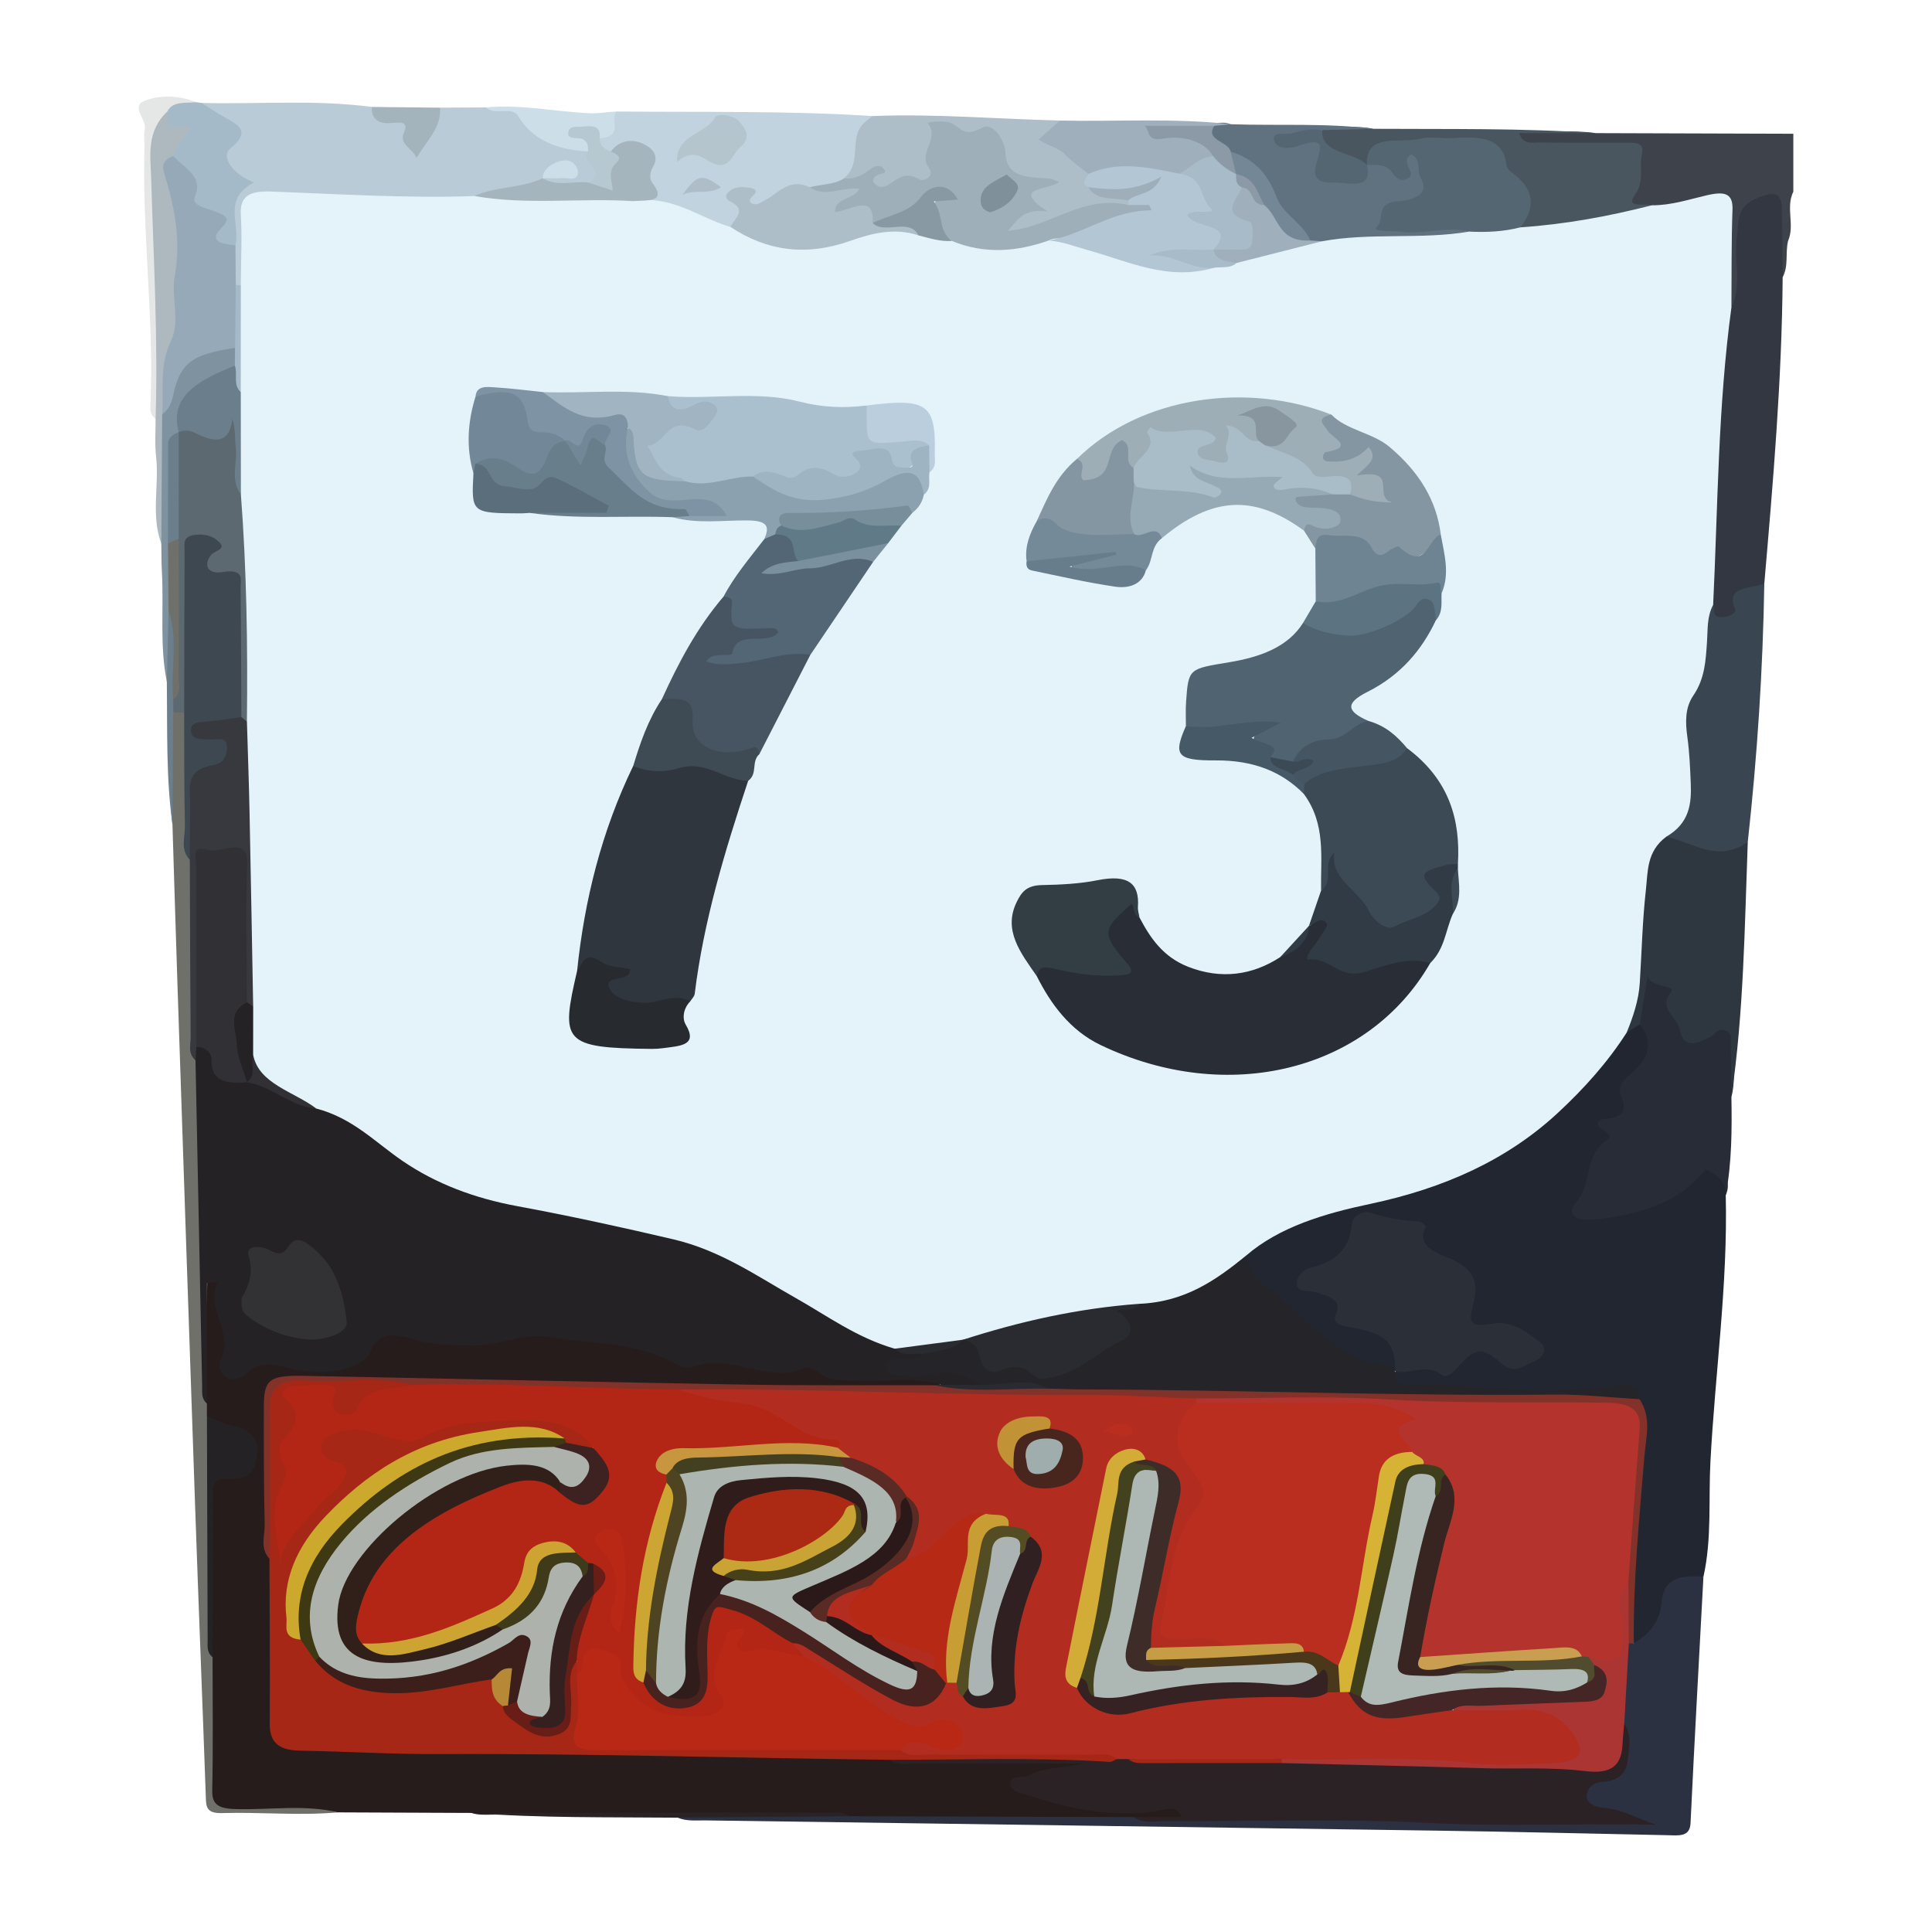<?xml version="1.0" encoding="utf-8"?>
<!-- Generator: Adobe Illustrator 24.3.0, SVG Export Plug-In . SVG Version: 6.00 Build 0)  -->
<svg version="1.1" id="Layer_1" xmlns="http://www.w3.org/2000/svg" xmlns:xlink="http://www.w3.org/1999/xlink" x="0px" y="0px"
	 width="200px" height="200px" viewBox="0 0 200 200" enable-background="new 0 0 200 200" xml:space="preserve">
<rect x="-207.667" width="200" height="200"/>
<g>
	<path fill="#3E434B" d="M185.105,24.929c-0.313,1.248,0.076,2.56-0.565,3.777c-1.299-0.993-0.797-2.28-0.895-3.46
		c-0.082-0.987,0.043-1.982-0.079-2.969c-0.045-0.366-0.062-0.812-0.611-0.951c-0.658-0.167-1.107,0.166-1.45,0.552
		c-0.696,0.786-0.812,1.702-0.863,2.62c-0.097,1.751,0.059,3.508-0.093,5.256c-0.072,0.829,0.219,1.915-1.454,2.111
		c-1.475-2.152-0.661-4.474-0.731-6.713c-0.136-4.332-0.04-4.334-5.383-3.459c-0.668,0.109-1.341,0.177-2.026,0.169
		c-2.192-0.023-3.022-0.804-2.275-2.487c0.223-0.502,0.374-1.018,0.418-1.559c0.128-1.56-0.497-2.472-2.768-2.394
		c-2.135,0.073-4.281,0.05-6.421-0.016c-0.879-0.027-1.76-0.09-2.496-0.525c-0.31-0.183-0.588-0.427-0.559-0.753
		c0.048-0.543,0.621-0.506,1.077-0.493c2.423,0.068,4.856-0.2,7.269,0.147c6.815,0.022,13.631,0.043,20.446,0.065
		c0,1.998,0,3.995,0,5.993C184.833,21.495,185.818,23.268,185.105,24.929z"/>
	<path fill="#222631" d="M178.649,123.72c0.223,9.22-1.098,18.388-1.586,27.584c-0.211,3.975,0.159,7.978-0.726,11.929
		c-2.268,0.632-3.61,1.782-3.9,3.749c-0.14,0.95-0.857,1.848-1.702,2.588c-0.571,0.5-1.258,1.085-2.058,0.144
		c-0.591-2.879-0.388-5.763-0.122-8.646c0.447-4.846,0.743-9.698,0.925-14.554c0.017-0.463-0.171-0.901-0.407-1.32
		c-0.434-1.205-1.478-1.106-2.781-0.962c-6.852,0.757-13.669-0.118-20.5-0.382c-0.96-0.037-1.698-0.383-1.726-1.259
		c0.074-0.316,0.282-0.596,0.669-0.694c2.869-0.726,6.026-0.723,8.538-2.392c0.767-0.51,1.77,0.315,2.477,0.861
		c0.871,0.672,1.813,0.645,2.525-0.081c0.855-0.871-0.063-1.387-0.861-1.857c-0.975-0.575-2.073-0.805-3.302-0.752
		c-1.934,0.083-2.843-0.78-2.39-2.148c0.784-2.367-0.431-3.98-2.677-5.353c-1.063-0.65-1.905-1.323-2.459-2.425
		c-0.736-1.466-3.041-1.026-4.64-1.334c-1.152-0.222-1.398,0.898-1.566,1.634c-0.377,1.656-1.543,2.698-3.511,3.388
		c-1.462,0.513-2.071,1.313,0.001,1.973c0.546,0.174,1.357,0.374,1.418,0.747c0.375,2.289,3.036,2.669,4.856,3.768
		c1.675,1.011,2.658,2.263,1.486,3.968c-1.599,0.259-2.844-0.165-4.253-0.85c-4.076-1.978-6.51-5.202-9.965-7.632
		c-1.426-1.003-2.152-2.164-1.543-3.682c1.501-2.051,4.127-2.957,6.672-3.88c2.832-1.027,5.776-1.855,8.801-2.486
		c7.093-1.478,12.348-4.986,17.091-9.2c2.609-2.318,4.516-4.949,6.593-7.52c0.519-0.396,1.018-0.821,1.822-0.834
		c1.563,1.125,1.882,3.257,0.381,4.839c-1.11,1.17-1.651,2.296-1.663,3.77c-0.011,1.444-1.328,2.685-1.986,4.018
		c-0.881,1.786-1.245,3.682-2.247,5.419c-0.787,1.366-0.205,1.73,1.668,1.586c3.579-0.275,6.384-1.528,8.781-3.558
		c0.638-0.54,1.258-1.569,2.627-0.927C178.766,121.594,179.159,122.545,178.649,123.72z"/>
	<path fill="#261C1C" d="M48.803,187.673c-4.603-0.019-9.207-0.038-13.81-0.057c-3.569-0.486-7.167-0.183-10.748-0.184
		c-1.822-0.001-2.509-0.296-2.554-1.88c-0.13-4.569-0.293-9.136-0.239-13.703c-0.156-5.35-0.276-10.703-0.237-16.058
		c0.012-1.643,0.313-2.901,2.683-3.59c2.161-0.628,2.229-2.528,0.358-3.642c-0.998-0.594-2.338-0.818-3.055-1.725
		c-0.346-0.47-0.49-0.983-0.534-1.517c-0.007-3.683-0.058-7.369,0.032-11.053c0.017-0.714-0.115-1.802,1.127-1.812
		c1.11-0.009,1.434,1.017,1.36,1.776c-0.203,2.092,1.152,4.051,0.713,6.163c-0.224,1.075,0.48,1.495,1.705,0.879
		c1.593-0.8,3.162-0.534,4.807-0.195c2.78,0.572,5.38,0.289,7.116-1.649c1.515-1.691,3.36-1.965,5.633-1.35
		c3.077,0.833,6.179,0.732,9.282,0.175c5.589-1.003,10.844,0.07,15.981,1.625c1.589,0.481,3.074,0.948,4.808,0.702
		c1.479-0.21,2.928-0.057,4.326,0.389c0.454,0.145,0.951,0.35,1.411,0.293c5.308-0.667,10.253,1.782,15.59,1.097
		c0.957-0.123,2.744-0.492,2.73,1.184c-0.281,0.177-0.592,0.298-0.94,0.369c-9.989,0.02-19.983,0.555-29.954-0.311
		c-0.194-0.017-0.392-0.022-0.588-0.017c-11.174,0.312-22.319-0.61-33.489-0.477c-3.844,0.046-4.134,0.256-4.146,3.331
		c-0.015,4.071-0.005,8.142-0.004,12.213c0,0.923-0.008,1.845,0.402,2.731c0.46,5.048,0.215,10.106,0.286,15.159
		c0.052,3.639,0.344,3.706,5.037,3.939c12.604,0.627,25.234,0.166,37.824,0.623c6.638,0.241,13.279,0.113,19.902,0.452
		c5.629,0.804,11.315,0.158,16.967,0.382c1.394,0.055,2.956-0.292,4.116,0.892c-1.635,1.427-4.482,0.467-6.215,2.067
		c3.719,1.671,7.589,2.32,11.759,2.031c1.065-0.074,2.14-0.273,3.209-0.05c0.594,0.124,1.143,0.4,1.148,0.914
		c0.006,0.586-0.671,0.682-1.247,0.718c-1.464,0.092-2.934,0.031-4.406,0.045c-9.641,0.088-19.269-0.36-28.906-0.277
		c-1.149-0.268-2.331-0.186-3.5-0.18c-11.24,0.066-22.474-0.419-33.716-0.244C50.145,187.864,49.454,187.895,48.803,187.673z"/>
	<path fill="#B8CBD7" d="M20.862,10.656c5.88,0.15,11.785-0.363,17.641,0.415c0.344,0.264,0.633,0.667,1.098,0.716
		c2.441,0.257,3.51,1.349,3.273,3.394c1.215-1.352,1.641-2.818,2.676-4.037c1.58-0.008,3.159-0.015,4.739-0.023
		c2.411,0.021,4.458,0.501,5.666,2.369c1.003,1.551,3.699,0.754,4.963,2.032c0.631,1.33,2.586,2.765-0.48,3.814
		c-1.479,0.192-2.975,0.472-4.262-0.444c0.021-1.263,1.725-0.62,2.479-1.402c-1.317,0.075-2.051,0.606-2.734,1.217
		c-1.972,1.748-4.955,1.323-7.373,2.12c-5.355,0.26-10.688,0.247-16.041-0.201c-6.465-0.542-6.607-0.338-6.648,4.642
		c-0.011,1.359,0.28,2.757-0.539,4.055c-0.21,0.248-0.505,0.347-0.88,0.297c-1.298-1.094-0.76-2.452-0.873-3.713
		c0.446-2.151-0.601-4.437,0.926-6.505c0.408-0.553-0.377-0.77-0.632-1.138c-0.667-0.962-1.288-2.094-0.591-3.041
		c1.042-1.417,0.44-2.173-1.023-2.974C21.588,11.89,20.695,11.517,20.862,10.656z"/>
	<path fill="#2C3142" d="M87.926,188.015c9.812,0.03,19.625,0.06,29.437,0.09c2.529,0.598,5.008-0.175,7.495-0.169
		c8.409,0.021,16.824-0.382,25.232,0.282c4.478,0.353,9,0.068,13.502,0.116c1.759,0.019,3.523-0.073,5.259,0.122
		c-1.18-0.261-2.434-0.431-3.533-0.918c-1.971-0.873-2.293-2.522-0.343-3.245c3.704-1.374,2.856-3.605,2.407-5.866
		c-0.136-2.728,0.192-5.427,0.852-8.105c0.222-0.268,0.522-0.339,0.898-0.215c1.81-0.994,2.751-2.571,2.853-4.085
		c0.167-2.458,1.666-3.043,4.353-2.789c-0.452,8.499-0.93,16.997-1.334,25.498c-0.069,1.456-1.203,1.274-2.403,1.248
		c-8.026-0.169-16.052-0.359-24.08-0.475c-25.16-0.366-50.321-0.7-75.482-1.057c-0.964-0.014-1.967,0.114-2.877-0.282
		C76.075,187.581,82.002,187.873,87.926,188.015z"/>
	<path fill="#282C37" d="M178.649,123.72c0.014-1.174-0.596-2.056-2.098-2.658c-2.67,3.44-6.939,4.763-11.767,5.195
		c-1.578,0.141-2.708-0.549-1.628-1.797c1.735-2.004,0.737-4.8,3.304-6.528c0.469-0.316-0.035-0.667-0.449-0.908
		c-1.006-0.584-0.688-1.15,0.321-1.225c1.998-0.149,1.962-1.274,1.546-2.149c-0.633-1.332,0.327-1.938,1.233-2.758
		c1.62-1.467,2.039-3.106,0.643-4.855c-1.256-1.641-0.08-3.27,0.134-4.882c0.109-0.825,1.021-1.117,1.914-0.372
		c0.925,0.771,2.066,1.464,1.785,2.735c-0.179,0.807,0.377,1.475,0.723,2.189c0.515,1.063,1.209,1.46,2.654,0.843
		c1.678-0.717,2.612-0.301,2.497,1.276c-0.139,1.905,0.268,3.824-0.226,5.721C179.291,116.948,179.279,120.345,178.649,123.72z"/>
	<path fill="#323741" d="M179.237,31.829c1.142-2.446,0.21-4.99,0.584-7.468c0.215-1.424-0.147-2.955,2.126-3.88
		c2.005-0.816,2.47-0.316,2.507,1.104c0.061,2.374,0.06,4.748,0.086,7.122c-0.079,10.588-0.986,21.146-1.9,31.703
		c-0.819,0.99-2.384,1.518-2.612,2.913c-0.116,0.712-1.141,1.108-2.078,0.929c-1.329-0.254-1.221-1.244-1.398-2.061
		c-0.045-9.093,0.798-18.158,1.211-27.235C177.814,33.825,177.979,32.648,179.237,31.829z"/>
	<path fill="#2E3640" d="M179.235,113.548c-0.023-1.837-0.033-3.674-0.078-5.51c-0.012-0.508,0.21-1.14-0.642-1.384
		c-0.723-0.208-0.938,0.377-1.385,0.627c-1.438,0.804-2.855,1.342-3.26-0.739c-0.246-1.266-2.28-2.142-0.891-3.855
		c0.633-0.781-2.639-0.383-2.367-1.947c-0.286,1.767-0.572,3.534-0.858,5.301c-0.455,0.287-0.91,0.574-1.366,0.861
		c-0.207-0.264-0.401-0.56-0.324-0.857c1.294-5.014,0.544-10.161,1.62-15.184c0.331-1.547,0.389-3.226,2.245-4.301
		c0.43-0.19,0.983-0.382,1.379-0.21c2.42,1.054,4.987,1.09,7.621,0.795C180.601,95.953,180.516,104.774,179.235,113.548z"/>
	<path fill="#C0D3DE" d="M63.822,11.543c8.829,0.092,17.666-0.102,26.481,0.472c-0.421,1.816-1.576,3.507-1.442,5.424
		c0.045,0.649-0.609,1.076-1.177,1.492c-1.083,0.603-2.346,0.764-3.613,0.916c-1.682-0.407-2.86,0.231-4.089,1.049
		c-1.267,0.844-2.647,1.227-3.292-0.752c0.416,1.481,0.904,2.877-1.316,3.592c-3.416-0.642-6.278-2.529-9.904-2.701
		c2.206-1.296,1.588-3.222,1.2-4.769c-0.435-1.734-2.293-0.522-3.565-0.396c-0.992-0.148-1.473-0.595-1.336-1.402
		C62.914,13.694,62.747,12.351,63.822,11.543z"/>
	<path fill="#394550" d="M180.931,87.142c-3.058,2.226-5.668,0.085-8.434-0.531c2.275-3.749,1.891-7.661,1.216-11.604
		c-0.157-0.919,0.187-1.833,0.617-2.694c1.155-2.314,1.67-4.705,1.677-7.189c0.003-0.93-0.276-2.061,1.34-2.51
		c0.231,0.446-0.191,1.216,0.792,1.271c0.665,0.037,1.674-0.365,1.471-0.841c-1.022-2.403,1.589-2.075,3.031-2.633
		C182.495,69.337,181.911,78.248,180.931,87.142z"/>
	<path fill="#70706B" d="M22.005,171.553c0.001,4.597,0.064,9.195-0.034,13.791c-0.033,1.545,0.713,1.895,2.578,1.937
		c3.48,0.079,7.005-0.49,10.444,0.334c-4.005,0.359-8.018-0.046-12.024,0.074c-1.614,0.048-1.629-0.689-1.661-1.611
		c-0.351-9.966-0.755-19.931-1.101-29.897c-0.631-18.167-1.235-36.334-1.844-54.502c-0.182-5.443-0.341-10.887-0.511-16.33
		c-0.436-3.823-0.198-7.65-0.126-11.476c0.474-0.38,0.99-0.369,1.534-0.102c1.129,1.731,0.649,3.597,0.707,5.412
		c0.105,3.287-0.44,6.587,0.366,9.858c0.392,5.778,0.077,11.561,0.18,17.342c0.02,1.138-0.103,2.287,0.427,3.386
		c0.282,1.137,0.296,2.29,0.262,3.438c-0.149,5.139,0.654,10.278,0.452,15.386c-0.19,4.809-0.488,9.619-0.495,14.435
		c-0.001,0.753-0.236,1.536,0.256,2.259c0.002,0.439,0.004,0.877,0.005,1.316c1.415,1.755,1.053,3.685,0.792,5.571
		C21.32,158.63,21.689,165.091,22.005,171.553z"/>
	<path fill="#495660" d="M165.202,13.782c-2.61,0-5.22,0-7.944,0c0.383,1.259,1.422,0.956,2.183,0.967
		c3.014,0.042,6.03,0.033,9.045,0.028c1.133-0.002,1.73,0.075,1.464,1.288c-0.292,1.335,0.329,2.675-0.694,4.081
		c-1.07,1.472,0.992,0.865,1.748,1.104c0.014,0.441-0.316,0.746-0.784,0.86c-4.069,0.993-8.151,1.946-12.491,1.728
		c-0.351-0.155-0.756-0.428-0.602-0.699c1.668-2.93-1.497-4.8-2.516-7.133c-0.314-0.72-1.087-1.031-2.045-1.082
		c-3.115-0.166-6.191,0.007-9.221,0.62c-0.898,0.182-0.982,0.892-1.452,1.356c-0.196,0.205-0.455,0.307-0.779,0.315
		c-1.161-0.195-2.206-0.652-3.135-1.16c-1.282-0.7-2.467-1.598-0.798-2.882c1.663,0.054,3.341-0.185,4.988,0.161
		C149.85,13.385,157.537,13.243,165.202,13.782z"/>
	<path fill="#607280" d="M142.17,13.336c-1.768,0.044-3.535,0.088-5.303,0.131c-0.896,0.569-2.186,0.379-3.121,0.987
		c2.919-0.383,3.349-0.172,3.427,1.787c0.033,0.817-0.416,1.696,1.122,2.049c1.612,0.37,2.576-0.108,3.211-1.217l0,0.001
		c0.65-0.491,1.459-0.569,2.136-0.194c1.031,0.57,1.317,0.462,1.593-0.529c0.303-1.089,1.185-0.801,1.824-0.114
		c1.708,1.836,1.048,4.138-1.661,5.071c-1.102,0.379-1.698,0.853-1.484,1.628c0.216,0.784,1.301,0.429,2.012,0.464
		c1.555,0.076,3.102-0.091,4.653-0.183c0.977-0.058,2.142,0.016,1.157,1.222c-1.283,0.714-2.767,0.693-4.224,0.679
		c-3.413-0.031-6.817,0.028-10.203,0.392c-0.482-0.006-0.951-0.074-1.401-0.207c-1.976-1.265-3.411-2.91-4.383-4.693
		c-1.01-1.853-2.056-3.559-4.414-4.557c-0.637-1.052-3.558-1.505-1.42-3.29c0.584-0.064,1.169-0.132,1.726,0.098
		C132.334,13.029,137.277,12.713,142.17,13.336z"/>
	<path fill="#ADBEC9" d="M87.371,18.461c1.578-1.331,0.892-3.164,1.415-4.715c0.319-0.946,0.957-1.196,1.516-1.731
		c6.49-0.254,12.948,0.305,19.422,0.464c-0.816,1.449-0.407,2.569,1.302,3.488c0.767,0.412,1.325,1.073,1.759,1.75
		c0.301,0.516,0.051,1.143,0.539,1.623c1.004,0.793,2.685,0.533,3.613,1.434c0.052,0.215,0.004,0.412-0.159,0.592
		c-3.407,0.322-6.584,1.119-9.509,2.579c-0.957,0.478-2.403,0.936-3.226,0.048c-0.785-0.848,0.436-1.739,1.207-2.049
		c1.602-0.645,0.028-2.471,2.478-2.803c-2.574-0.502-4.276-1.17-4.504-3.205c-0.115-1.025-0.692-2.058-2.717-1.632
		c-1.105,0.233-1.892-1.023-3.169-0.973c-0.576,0.734-0.1,1.59-0.574,2.251c-0.729,1.016,1.048,2.396-0.693,3.171
		c-1.258,0.56-2.876,0.213-4.199,0.839c-0.596,0.282-1.384,0.144-1.765-0.435c-0.33-0.5-0.296-0.978,0.934-1.535
		C89.534,18.173,88.775,19.449,87.371,18.461z"/>
	<path fill="#9FB0BC" d="M112.673,18.001c-0.804-0.654-1.705-1.251-2.384-1.976c-0.682-0.728-1.792-0.911-2.766-1.579
		c0.748-0.668,1.475-1.317,2.202-1.966c5.897,0.129,11.814-0.283,17.692,0.38c-0.567,0.053-1.134,0.107-1.702,0.161
		c-1.743,0.723-3.631,0.381-5.624,0.413c2.23,0.637,4.989,0.352,5.671,2.708c-1.027,1.049-2.341,1.787-3.923,2.239
		C118.818,17.788,115.733,18.085,112.673,18.001z"/>
	<path fill="#A5BAC8" d="M20.862,10.656c0.598,0.38,1.194,0.761,1.795,1.138c1.493,0.936,3.699,1.548,1.222,3.541
		c-1.131,0.91,0.314,2.752,2.422,3.556c-3.305,1.689-1.411,4.3-1.925,6.491c-1.918,0.687-2.629-0.203-2.345-1.41
		c0.235-0.997,0.103-1.556-1.003-2.037c-1.105-0.48-1.554-1.194-1.455-2.254c0.128-1.369-1.33-2.299-1.958-3.471
		c1.187-1.782-1.498-3.291-0.59-5.057c0.873-0.929,2.024-0.891,3.254-0.577C20.474,10.603,20.668,10.629,20.862,10.656z"/>
	<path fill="#ADB9BF" d="M17.327,11.538c0.005,0.304,0.058,0.613,0.008,0.912c-0.221,1.305,3.27-0.143,1.979,1.472
		c-0.586,0.733-1.213,1.366-1.393,2.23c-0.154,2.531,0.786,4.973,0.954,7.494c0.305,4.561-0.026,9.055-1.06,13.534
		c-0.472,2.046-0.238,4.106-0.212,6.167c-0.057,3.38,0,6.757-0.048,10.134c-0.014,0.973,0.243,2.025-0.855,2.807
		c-1.098-2.981-0.2-6.036-0.544-9.048c-0.147-1.285-0.041-2.588-0.05-3.882c-0.189-0.278-0.253-0.576-0.235-0.887
		c0.506-9.117-0.93-18.215-0.444-27.328C15.495,13.855,14.737,12.094,17.327,11.538z"/>
	<path fill="#7F92A0" d="M16.7,56.286c0.029-4.464,0.058-8.927,0.088-13.391c0.706-1.05,0.432-2.227,0.704-3.334
		c0.614-2.502,3.664-4.091,7.048-3.662c0.52,0.55,0.532,1.145,0.249,1.764c-0.558,0.71-1.248,1.547-2.122,1.787
		c-3.237,0.891-3.405,2.969-3.625,5.093c-0.073,0.239-0.184,0.464-0.322,0.684c-0.968,3.753-0.481,7.547-0.567,11.326
		c-0.004,2.239-0.002,4.475,0.012,6.712c-0.012,1.671,0.02,3.342-0.025,5.011c-0.022,0.824,0.085,1.695-0.868,2.312
		c-0.76-3.763-0.307-7.559-0.511-11.337C16.706,58.264,16.718,57.275,16.7,56.286z"/>
	<path fill="#E4E7E5" d="M17.327,11.538c-2.2,2.056-1.748,4.595-1.679,6.919c0.247,8.299,0.719,16.594,0.458,24.899
		c-0.584-0.408-0.555-0.957-0.532-1.492c0.388-8.885-0.877-17.746-0.617-26.629c0.018-0.613-0.102-1.241,0.03-1.837
		c0.23-1.032-1.515-2.353-0.032-2.956c1.538-0.625,3.573-0.594,5.323,0.134C19.196,10.711,17.888,10.422,17.327,11.538z"/>
	<path fill="#CCDFE8" d="M63.822,11.543c-0.738,0.857,0.835,2.614-1.746,2.754c-0.53-0.139-0.88-0.588-1.56-0.53
		c0.351,0.609,1.323,1.164,0.36,1.915c-3.275-0.184-5.784-1.213-7.241-3.678c-0.611-1.033-2.458-0.015-3.346-0.882
		c3.617-0.346,7.143,0.432,10.719,0.599C62.013,11.767,62.886,11.578,63.822,11.543z"/>
	<path fill="#A4B4BD" d="M45.55,11.145c0.182,2-1.403,3.486-2.438,5.202c-0.339-0.935-1.84-1.417-1.313-2.575
		c0.429-0.941,0.108-1.203-1.238-1.041c-1.404,0.169-2.163-0.501-2.059-1.66C40.852,11.096,43.201,11.121,45.55,11.145z"/>
	<path fill="#2B2225" d="M87.926,188.015c-5.922,0.05-11.844,0.101-17.765,0.151c-7.121-0.066-14.25,0.053-21.356-0.492
		c12.4-0.014,24.802-0.028,37.203-0.04C86.687,187.633,87.389,187.572,87.926,188.015z"/>
	<path fill="#6B7E8B" d="M17.27,70.589c0.059-2.458,0.119-4.916,0.178-7.374c1.577,0.326,1.224,1.381,1.253,2.205
		c0.079,2.248,0.07,4.499,0.006,6.749c-0.026,0.596-0.249,1.134-0.776,1.579c-0.026,3.867-0.053,7.734-0.079,11.601
		C17.175,80.44,17.336,75.512,17.27,70.589z"/>
	<path fill="#E4F3FA" d="M136.849,24.978c5.019-0.93,10.222-0.149,15.249-1.003c1.676-0.808,3.43-1.042,5.297-0.44
		c4.659-0.314,9.174-1.152,13.609-2.284c2.001,0.014,3.829-0.606,5.69-1.037c1.902-0.441,2.713-0.173,2.652,1.508
		c-0.121,3.368-0.082,6.739-0.11,10.108c-1.392,10.233-1.398,20.518-1.891,30.785c-0.663,1.236-0.546,2.555-0.637,3.847
		c-0.134,1.906-0.21,3.77-1.424,5.553c-0.872,1.28-0.813,2.798-0.609,4.279c0.22,1.594,0.287,3.204,0.352,4.808
		c0.086,2.089-0.125,4.115-2.532,5.511c-2.058,1.528-1.9,3.62-2.116,5.546c-0.359,3.191-0.427,6.402-0.63,9.604
		c-0.112,1.767-0.674,3.463-1.362,5.138c-1.942,3.031-4.389,5.785-7.193,8.372c-5.182,4.78-11.644,7.73-19.396,9.364
		c-4.655,0.981-9.342,2.359-12.787,5.331c-2.178,3.791-6.413,5.023-11.226,5.543c-6.062,0.496-11.764,2.088-17.516,3.526
		c-0.279,0.096-0.569,0.167-0.863,0.226c-2.182,0.504-4.454,0.526-6.686,0.767c-1.16,0.106-2.05-0.403-2.99-0.805
		c-1.553-0.665-3-1.47-4.311-2.38c-8.908-6.184-19.421-9.539-31.019-11.206c-5.881-0.845-11.103-2.952-15.193-6.489
		c-1.94-1.677-4.317-2.86-6.754-4.002c-2.879-1.65-6.425-2.847-6.881-6.161c-0.288-1.788-0.407-3.579-0.263-5.381
		c0.13-8.897,0.141-17.789-1.021-26.653c-0.111-0.849-0.046-1.685,0.32-2.498c0.066-6.309,0.582-12.622-0.408-18.917
		c-0.226-1.437-0.199-2.885-0.121-4.331c0.213-3.544-0.027-7.087,0.005-10.631c0.864-2.723,0.158-5.453,0.082-8.181
		c-0.027-0.983-0.181-2.016,0.76-2.854c0.014-2.453,0.144-4.91,0.003-7.357c-0.107-1.856,0.881-2.441,3.116-2.359
		c7.021,0.26,14.037,0.718,21.077,0.47c4.668-0.366,9.344-0.281,14.02-0.159c0.886,0.023,1.775,0.068,2.383,0.691
		c4.049-0.69,6.774,1.69,10.101,2.674c0.095-0.013,0.22-0.063,0.282-0.033c4.721,2.249,9.518,1.853,14.417,0.366
		c1.534-0.466,3.213-0.573,4.831-0.042c1.161,0.285,2.328,0.552,3.528,0.721c3.292,0.977,6.558,0.777,9.812-0.127
		c3.514,0.119,6.378,1.788,9.655,2.504c2.397,0.524,4.732,0.839,7.178,0.422c0.85-0.176,1.743-0.24,2.517-0.612
		C130.695,25.632,133.671,24.979,136.849,24.978z"/>
	<path fill="#252429" d="M117.923,134.971c4.783-0.192,8.01-2.499,11.091-5.005c0.041,1.425,0.982,2.417,2.272,3.383
		c1.885,1.412,3.435,3.177,5.236,4.54c1.805,1.366,3.78,3.247,6.86,3.377c0.373,0.016,0.715,0.475,1.071,0.728v0.001
		c-0.02,0.751,0.096,1.405,1.379,1.359c5.454-0.193,10.847,0.855,16.314,0.495c1.547-0.102,3.089,0.024,4.642-0.346
		c1.374-0.327,2.83-0.271,2.931,1.343c-1.376,0.851-3.026,0.66-4.518,0.511c-8.181-0.814-16.389-0.308-24.581-0.384
		c-10.442-0.096-20.867-0.715-31.311-0.569c-2.505-0.874-5.191-0.452-7.794-0.636c-2.269-1.015-4.696-1.296-7.289-1.116
		c-1.167,0.081-2.87,0.359-2.957-1.1c-0.078-1.301,1.5-1.382,2.742-1.56c0.382-0.055,0.771-0.079,1.144-0.163
		c1.541-0.304,3.144-0.461,4.532-1.145l-0.05,0.021c1.46-0.434,1.94,0.401,2.316,1.187c0.491,1.026,1.236,1.51,2.658,1.139
		c0.369-0.096,0.792-0.141,1.141,0.011c1.288,0.56,2.481,1.028,4.087,0.491c2.221-0.742,3.739-2.158,5.568-3.261
		c1.377-0.83-0.296-1.757-0.406-2.636C115.819,134.892,117.18,135.789,117.923,134.971z"/>
	<path fill="#2B2F37" d="M144.452,141.995c-0.022-3.059-0.935-3.964-4.74-4.615c-0.95-0.163-1.846-0.381-1.426-1.312
		c0.693-1.535-0.716-1.86-1.982-2.278c-0.736-0.243-1.991,0.118-2.043-0.891c-0.037-0.715,0.583-1.453,1.392-1.65
		c2.912-0.711,4.108-2.249,4.28-4.544c0.049-0.661,1.049-1.446,1.862-1.182c1.645,0.534,3.272,0.86,5.034,0.918
		c0.278,0.009,0.815,0.475,0.762,0.572c-1.224,2.243,1.937,2.948,2.929,3.45c2.697,1.365,2.363,3.042,1.938,4.787
		c-0.379,1.554-0.338,2.204,2.038,1.777c2.051-0.369,3.496,0.865,4.818,1.816c0.892,0.642,0.602,1.643-0.561,2.116
		c-1.008,0.41-1.989,1.35-3.321,0.183c-1.97-1.726-2.713-1.642-4.44,0.298c-0.469,0.527-1.185,1.314-1.738,0.885
		C147.658,141.086,146.01,142.289,144.452,141.995C144.452,141.996,144.452,141.995,144.452,141.995z"/>
	<path fill="#83322A" d="M108.493,143.748c1.172,0.028,2.345,0.079,3.517,0.082c16.322,0.046,32.633,0.702,48.96,0.536
		c2.913-0.03,5.832,0.31,8.748,0.481c1.281,1.886,0.674,3.915,0.515,5.849c-0.529,6.466-1.182,12.925-1.103,19.412
		c-0.173,0.009-0.345,0.021-0.517,0.035c-1.713-2.027-0.445-4.312-0.918-6.446c0.493-4.498,0.344-9.027,0.956-13.519
		c0.493-3.621-0.1-4.282-4.732-4.216c-13.396,0.19-26.76-0.962-40.16-0.542c-12.497-0.624-25.028-0.078-37.529-0.746
		c-5.263-0.281-10.564-0.209-15.849-0.139c-9.191-0.072-18.369-0.5-27.559-0.614c-3.956-0.675-7.961-0.281-11.942-0.274
		c-1.795,0.003-2.001,1.121-2.038,2.301c-0.132,4.204-0.034,8.408-0.109,12.611c-0.017,0.969,0.247,2.016-0.839,2.8
		c-1.021-1.112-0.463-2.377-0.492-3.564c-0.099-4.06-0.094-8.122-0.09-12.184c0.003-2.784,0.548-3.251,4.091-3.184
		c15.231,0.286,30.46,0.647,45.692,0.908c6.552,0.113,13.109,0.051,19.664,0.068C100.677,143.399,104.59,143.462,108.493,143.748z"
		/>
	<path fill="#242225" d="M95.6,140.164c-0.558,0.587-1.381,0.417-2.129,0.454c-0.796,0.04-1.714,0.11-1.716,0.879
		c-0.003,0.927,1.039,0.937,1.914,0.951c0.769,0.013,1.628,0.145,2.293-0.07c2.192-0.705,3.912-0.121,5.527,0.985
		c-1.371,0.372-2.741,0.38-4.111-0.004c-2.814-0.94-5.763-0.248-8.641-0.424c-1.454-0.089-2.938,0.114-4.062-0.914
		c-0.28-0.257-1.026-0.545-1.267-0.433c-3.875,1.798-7.632-1.57-11.492-0.13c-0.745,0.278-1.584-0.05-2.215-0.401
		c-3.901-2.172-8.625-1.935-12.992-2.671c-2.573-0.434-5.049,0.956-7.747,0.907c-2.146-0.038-4.197-0.036-6.265-0.666
		c-1.713-0.521-3.414-0.888-4.351,1.276c-0.866,2-4.851,2.634-8.53,1.705c-1.557-0.393-2.936-0.716-4.206,0.495
		c-0.444,0.424-1.319,0.929-2.052,0.525c-0.835-0.461-1.017-1.212-0.64-2.059c1.209-2.718-1.685-5.082-0.384-7.826
		c-0.373,0.023-0.746,0.045-1.119,0.068c0,4.158,0,8.316,0,12.475c-0.595-0.507-0.477-1.141-0.49-1.747
		c-0.232-11.261-0.46-22.522-0.688-33.782c-0.352-0.421-0.253-0.877-0.172-1.33c1.85-0.819,2.135,0.431,2.479,1.271
		c0.422,1.031,1.052,1.733,2.491,1.85c0.276,0.041,0.545,0.1,0.812,0.165c2.678,0.49,4.395,2.313,6.9,3.046
		c3.789,0.993,6.09,3.49,8.939,5.432c3.458,2.357,7.415,3.849,11.898,4.678c5.413,1,10.781,2.174,16.11,3.424
		c4.878,1.144,8.649,3.8,12.682,6.08c3.312,1.872,6.322,4.108,10.247,5.245C93.609,139.826,94.774,139.428,95.6,140.164z"/>
	<path fill="#A72716" d="M27.895,161.357c0.01-5.142,0.095-10.285-0.005-15.426c-0.041-2.138,0.91-3.212,3.753-3.009
		c3.66,0.262,7.389-0.5,11.003,0.451c-1.785,1.246-4.27,1.6-5.91,3.172c-0.941,0.902-2.341,0.196-2.831-0.985
		c-0.205-0.494-0.085-1.123-0.84-1.391c-0.656-0.233-1.352-0.228-1.966,0.086c-0.497,0.254-0.458,0.671-0.229,1.023
		c0.865,1.329,0.39,2.52-0.504,3.699c-0.302,0.398-0.452,0.87-0.38,1.332c0.548,3.526-1.406,6.893-0.89,9.706
		c0.39-1.837,2.562-3.649,4.443-5.586c0.959-0.988,1.5-1.807,0.171-3.015c-1.851-1.683-0.908-3.395,1.865-3.852
		c0.483-0.08,1.021-0.183,1.454-0.043c3.691,1.189,7.101,0.439,10.715-0.494c3.536-0.913,7.337-0.96,10.967,0.166
		c1.52,0.472,2.848,1.071,2.887,2.566c-1.028,0.737-2,0.216-2.984-0.074c-0.261-0.117-0.495-0.265-0.706-0.432
		c-3.72-1.27-7.541-1.007-11.061,0.171c-6.804,2.277-12.042,6.026-15.044,11.413c-1.546,2.774-2.224,5.688-0.526,8.631
		c1.152,0.565,1.296,1.673,2.135,2.408c3.358,3.537,7.97,2.946,12.566,2.32c1.612-0.22,3.117-0.981,4.851-0.558
		c1.021,0.77,0.945,1.961,1.768,2.808c0.206,0.255,0.32,0.557,0.585,0.781c1.046,0.882,2.088,2.088,3.789,1.719
		c2.013-0.437,1.235-1.994,1.365-3.125c0.112-0.976-0.119-1.979,0.2-2.938c0.173-0.52,0.32-1.3,1.475-0.758
		c0.388,0.451,0.476,0.967,0.549,1.488c0.087,1.452,0.174,2.913-0.001,4.352c-0.239,1.963,0.9,2.536,3.221,2.523
		c7.899-0.042,15.799-0.025,23.699-0.012c1.947,0.003,3.904-0.094,5.837,0.212c5.14,0.698,10.31,0.013,15.459,0.218
		c1.459,0.058,2.928-0.048,4.384,0.061c1.043,0.078,2.205,0.056,2.655,1.071c-0.111,0.706-0.772,0.902-1.486,0.788
		c-6.789-1.087-13.651-0.22-20.469-0.498c-0.583-0.024-1.179,0.047-1.737-0.15c-15.569-0.179-31.13-0.667-46.706-0.594
		c-4.787,0.023-9.574-0.271-14.364-0.355c-2.469-0.043-3.141-1.09-3.129-2.827C27.961,172.719,27.911,167.038,27.895,161.357z"/>
	<path fill="#2B2225" d="M92.121,182.176c7.582-0.001,15.167-0.278,22.742,0.214c0.236,0.015,0.496-0.187,0.745-0.288
		c0.437-0.302,0.955-0.381,1.517-0.344c5.169,0.354,10.35,0.072,15.524,0.152c10.231,0.396,20.474,0.443,30.713,0.632
		c2.17,0.04,3.641-0.369,3.776-2.304c0.047-0.676,0.15-1.39,1.007-1.818c0.863,1.307,0.479,2.708,0.315,4.042
		c-0.137,1.115-0.989,1.932-2.689,2.024c-1.01,0.055-1.516,0.787-1.511,1.485c0.005,0.661,0.771,1.09,1.589,1.144
		c2.087,0.138,3.696,1.185,5.596,1.778c-7.929-0.15-15.823,0.23-23.769-0.188c-8.95-0.47-17.967-0.136-26.955-0.186
		c-1.126-0.006-2.363,0.327-3.357-0.415c1.601,0,3.202,0,4.938,0c-0.418-1.031-1.112-0.907-1.774-0.776
		c-4.958,0.984-9.583-0.008-14.112-1.483c-0.758-0.247-1.901-0.391-1.833-1.258c0.066-0.849,1.275-0.476,1.867-0.786
		c1.702-0.891,3.685-0.754,5.566-1.241c-5.603,0-11.206,0.015-16.809-0.014C94.171,182.542,93.041,182.835,92.121,182.176z"/>
	<path fill="#242225" d="M22.005,171.553c-0.615-0.498-0.508-1.131-0.51-1.737c-0.027-7.738-0.05-15.475-0.074-23.213
		c0.919,0.402,1.778,0.819,2.863,1.038c1.691,0.34,2.543,1.541,2.352,2.818c-0.179,1.197-0.365,2.734-2.795,2.604
		c-1.997-0.107-1.802,0.998-1.803,2C22.029,160.559,22.016,166.056,22.005,171.553z"/>
	<path fill="#2A2B30" d="M97.379,143.36c1.37,0.001,2.741,0.003,4.111,0.004c2.335,0.122,4.771-0.875,7.004,0.385
		c-3.915-0.061-7.857,0.472-11.734-0.347C96.966,143.388,97.172,143.374,97.379,143.36z"/>
	<path fill="#96A9B9" d="M24.334,36.015c-4.46,0.654-5.695,1.569-6.4,4.871c-0.164,0.77-0.403,1.466-1.147,2.01
		c0.187-2.546-0.328-5.054,0.921-7.637c0.983-2.033-0.03-4.454,0.388-6.738c0.642-3.511,0.011-7.039-1.075-10.48
		c-0.285-0.902-0.155-1.478,0.9-1.889c1.166,1.243,3.166,2.116,2.258,4.174c-0.439,0.995,1.279,1.228,2.079,1.563
		c1.199,0.503,1.676,0.689,0.634,1.737c-1.318,1.325,0.013,1.666,1.483,1.758c0.011,1.375,0.023,2.75,0.035,4.125
		C24.777,31.68,24.963,33.85,24.334,36.015z"/>
	<path fill="#A5B5BD" d="M65.528,20.823c-5.458-0.355-10.977,0.436-16.403-0.532c2.182-1.017,4.898-0.783,7.061-1.847l0.002,0.002
		c1.447,0.914,3.134,0.274,4.696,0.447c2.875-0.126,1.591-2.125,2.352-3.204c0.737-1.015,1.948-1.373,3.172-0.871
		c1.146,0.471,1.894,1.298,1.16,2.505c-0.268,0.44-0.362,1.174-0.07,1.556C69.134,21.023,66.991,20.688,65.528,20.823z"/>
	<path fill="#B7C9D0" d="M63.236,15.691c0.662,0.27,1.216,0.579,0.535,1.205c-0.907,0.834-0.41,1.83-0.338,2.835
		c-0.992-0.325-1.771-0.58-2.549-0.836c2.214-1.075-1.024-2.141-0.008-3.214c-0.034-0.449,0.072-0.928-0.506-1.248
		c-0.526-0.291-1.883,0.144-1.48-0.932c0.191-0.511,0.923-0.331,1.495-0.399c1.33-0.159,1.822,0.191,1.69,1.195
		C62.049,14.973,62.451,15.429,63.236,15.691z"/>
	<path fill="#A5BAC8" d="M24.334,36.015c0.025-2.169,0.05-4.338,0.076-6.507c0.174,0.008,0.347,0.017,0.52,0.029
		c-0.002,3.689-0.003,7.379-0.005,11.068c-1.826-0.697-1.331-1.711-0.614-2.755C24.319,37.239,24.327,36.627,24.334,36.015z"/>
	<path fill="#CCDFE8" d="M56.186,18.445c0.013-0.766,0.577-1.275,1.362-1.616c0.607-0.264,1.346-0.363,1.856,0.099
		c0.284,0.258,0.481,0.709,0.421,1.04c-0.148,0.803-1.037,0.419-1.618,0.468c-0.666,0.056-1.345,0.012-2.019,0.011
		C56.188,18.447,56.186,18.445,56.186,18.445z"/>
	<path fill="#AB3533" d="M168.143,178.421c-0.059,0.687-0.144,1.374-0.174,2.063c-0.099,2.296-1.117,3.193-3.899,2.857
		c-3.619-0.436-7.232-0.192-10.845-0.302c-6.842-0.208-13.686-0.355-20.53-0.527c-0.173-0.277-0.094-0.5,0.235-0.668
		c5.807-0.797,11.646-0.505,17.462-0.156c3.125,0.188,6.233,0.206,9.352,0.156c0.981-0.016,2.123-0.097,2.48-0.928
		c0.337-0.786-0.443-1.438-1.04-2.043c-1.008-1.022-2.459-1.103-3.952-1.174c-2.219-0.107-4.496,0.328-6.649-0.413
		c-0.629-1.194,0.664-1.248,1.443-1.236c2.992,0.048,5.911-0.625,8.957-0.272c3.402,0.395,4.745-0.822,3.729-2.98
		c-0.295-0.417-0.56-0.839-0.322-1.333c2.702-0.021,2.98-1.398,2.82-3.058c-0.093-0.97-0.566-1.944-0.199-2.909
		c0.27-0.71,0.042-1.748,1.555-1.837c0.015,2.161,0.031,4.322,0.046,6.483C168.457,172.902,168.3,175.661,168.143,178.421z"/>
	<path fill="#9EAFBA" d="M108.548,24.9c-3.326,1.173-6.659,1.427-10.003,0.044c-2.603-1.7-2.984-3.908-0.499-4.799
		c-1.643-0.043-2.301,0.662-3.045,1.35c-1.254,1.158-2.81,1.856-4.854,1.586c-0.527-0.531-0.933-1.188-2.078-0.899
		c-0.713,0.18-1.586,0.484-2.029-0.294c-0.382-0.671,0.285-1.123,0.781-1.549c-1.019-0.249-2.596,0.569-2.982-0.957
		c1.17-0.325,2.514-0.24,3.532-0.921c1.211,0.132,2.015-0.41,2.808-1.007c0.38-0.286,0.92-0.416,1.272-0.025
		c0.525,0.584-0.33,0.519-0.642,0.696c-0.488,0.278-0.553,0.629-0.195,0.969c0.376,0.357,0.922,0.287,1.32,0.053
		c0.972-0.572,1.677-1.476,3.247-0.588c0.474,0.268,1.668-0.274,0.925-1.269c-1.079-1.445,1.238-2.998-0.083-4.547
		c-0.074-0.087,1.678-0.362,2.55,0.047c0.928,0.435,1.197,1.451,3.043,0.455c1.386-0.747,2.463,1.74,2.467,2.44
		c0.019,2.732,2.265,2.651,4.551,2.8c0.257,0.017,0.5,0.157,1.002,0.325c-0.793,0.914-5.278,0.463-1.167,3.079
		c-2.707-0.352-3.162,1.019-4.137,1.996c4.38-0.313,7.646-3.763,12.458-2.665c0.79-0.446,1.832-1.087,2.435-0.158
		c0.549,0.845-0.586,1.381-1.565,1.555c-2.021,0.359-3.885,0.887-5.484,1.985C111.128,25.322,109.695,24.258,108.548,24.9z"/>
	<path fill="#ADBEC9" d="M83.839,19.382c1.55,1.118,3.277-0.048,5.107,0.151c-0.466,1.133-2.61,0.942-2.495,2.408
		c1.469-0.075,4.111-2.059,3.882,1.14c0.97,0.182,1.909-0.247,2.86-0.113c0.98,0.138,2.294,0.077,1.878,1.397
		c-2.464-0.826-4.862-0.206-7.012,0.556c-4.631,1.64-8.664,1.068-12.432-1.423c0.393-0.894,1.8-1.775-0.084-2.674
		c-0.581-0.278-0.426-0.796,0.109-1.145c0.578-0.377,1.277-0.343,1.936-0.242c0.914,0.141,0.718,0.523,0.25,0.939
		c-0.292,0.26-0.327,0.583,0.118,0.728c0.508,0.164,0.824-0.175,1.232-0.378C80.605,20.024,81.616,18.376,83.839,19.382z"/>
	<path fill="#B5C5CD" d="M70.092,16.786c-0.195-2.811,3.045-2.934,3.918-4.632c0.234-0.456,1.958-0.277,2.547,0.442
		c0.636,0.777,1.226,1.651,0.11,2.599c-0.989,0.841-1.166,2.872-3.545,1.328C72.116,15.87,71.13,15.799,70.092,16.786z"/>
	<path fill="#ADBEC9" d="M74.64,19.379c-1.221,0.829-2.784,0.164-4.003,0.794C72.218,18.021,72.662,17.948,74.64,19.379z"/>
	<path fill="#3E4850" d="M19.649,89.016c-1.029-1.106-0.476-2.37-0.505-3.553c-0.094-3.895-0.062-7.792-0.079-11.688
		c-0.298-0.314-0.519-0.66-0.512-1.054c0.096-5.13-0.34-10.255-0.249-15.384c0.022-1.209,0.277-2.44,2.288-2.419
		c1.965,0.021,3.134,0.784,2.727,2.493c-0.074,0.312-0.158,0.712,0.214,0.834c2.502,0.821,1.684,2.532,1.708,3.958
		c0.065,3.906,0.032,7.812,0.018,11.715c-0.608,1.297-2.435,0.997-3.632,1.61c3.101,1.275,3.39,2.52,0.749,4.177
		c-1.487,0.933-1.809,1.983-1.915,3.341C20.307,85.041,21.255,87.143,19.649,89.016z"/>
	<path fill="#5C6971" d="M24.986,74.231c-0.023-4.44-0.029-8.879-0.082-13.319c-0.011-0.916,0.461-2.064-1.895-1.689
		c-1.66,0.264-1.911-0.876-1.146-1.785c0.415-0.493,1.747-0.569,0.669-1.47c-0.668-0.558-1.479-0.716-2.4-0.59
		c-1.274,0.175-1.02,0.983-1.024,1.633c-0.027,5.588-0.031,11.175-0.042,16.763c-0.378-0.009-0.756-0.018-1.134-0.027
		c0.001-0.447,0.002-0.893,0.003-1.339c0.635-2.794,0.397-5.623,0.207-8.413c-0.187-2.744-0.13-5.481-0.221-8.22
		c-0.024-3.329,0.01-6.656,0.111-9.984c0.012-0.391,0.227-0.732,0.472-1.062l0-0.001c0.476-0.706,1.226-0.636,1.997-0.407
		c1.024,0.304,1.877,0.301,2.408-0.607c0.215-0.368,0.632-0.61,1.17-0.457c0.7,0.199,0.563,0.718,0.596,1.157
		c0.171,2.253-0.332,4.522,0.262,6.765c0.599,7.832,0.713,15.672,0.623,23.515C25.017,74.808,24.829,74.651,24.986,74.231z"/>
	<path fill="#37393F" d="M24.986,74.231c0.192,0.155,0.383,0.31,0.575,0.465c0.092,3.131,0.207,6.262,0.272,9.394
		c0.139,6.701,0.252,13.403,0.376,20.105c-0.678,0.126-0.941-0.236-1.188-0.617c-0.682-2.802-0.205-5.635-0.33-8.453
		c-0.054-1.221,0.083-2.451-0.038-3.666c-0.102-1.026,0.658-2.624-1.627-2.655c-2.477-0.033-1.818,1.652-1.835,2.753
		c-0.073,4.585-0.019,9.17-0.039,13.756c-0.005,1.063,0.11,2.158-0.823,3.073c-0.03,0.458-0.061,0.915-0.091,1.373
		c-0.832-0.717-0.496-1.6-0.503-2.412c-0.051-6.11-0.062-12.22-0.086-18.329c0.012-1.98,0.026-3.959,0.035-5.939
		c0.007-1.63-0.549-3.401,2.536-3.914c1.131-0.188,1.363-1.339,1.254-2.117c-0.113-0.81-1.256-0.432-1.962-0.503
		c-0.76-0.076-1.667,0.048-1.736-0.832c-0.081-1.029,0.909-0.945,1.79-1.027C22.713,74.576,23.847,74.386,24.986,74.231z"/>
	<path fill="#556673" d="M157.396,23.535c-1.726,0.44-3.499,0.534-5.297,0.44c-2.454-0.588-4.914,0.392-7.359-0.013
		c-0.812-0.135-2.799,0.107-2.17-0.538c0.766-0.785-0.232-2.42,2.118-2.585c1.064-0.075,3.516-0.502,2.374-2.41
		c-0.461-0.769,0.178-1.843-0.985-2.451c-0.582,0.383-0.459,0.782-0.346,1.136c0.16,0.499,0.712,1.075-0.106,1.421
		c-0.826,0.35-1.246-0.322-1.549-0.733c-0.631-0.853-1.614-0.712-2.57-0.731c-0.181-3.396,3.444-2.179,5.534-2.711
		c1.061-0.27,2.334,0.021,3.496-0.065c2.747-0.202,5.084-0.005,5.398,2.732c0.032,0.282,0.259,0.613,0.529,0.806
		C158.856,19.536,159.01,21.442,157.396,23.535z"/>
	<path fill="#556673" d="M141.507,17.072c0.646,2.781-1.976,1.758-3.556,1.825c-2.266,0.097-1.894-1.264-1.615-2.222
		c0.434-1.488,0.824-2.556-1.946-1.565c-0.84,0.301-2.245,0.362-2.485-0.533c-0.295-1.099,1.18-0.555,1.847-0.771
		c0.991-0.322,2.023-0.524,3.114-0.339C136.74,15.99,140.181,15.696,141.507,17.072z"/>
	<path fill="#9FB0BC" d="M136.849,24.978c-2.951,0.75-5.902,1.499-8.852,2.249c-1.339,0.321-2.335,0.119-2.679-1.076
		c0.057-0.226,0.203-0.412,0.432-0.556c3.588-0.733,3.616-0.747,1.725-3.098c-1.098-1.366-0.227-2.296,0.973-3.198
		c1.654-0.201,1.777,1.164,2.76,1.65c1.573,1.247,2.131,3.19,4.419,3.947C136.035,24.923,136.442,24.951,136.849,24.978z"/>
	<path fill="#748796" d="M135.629,24.896c-3.337,0.178-3.201-2.402-4.732-3.657c-1.05-0.919-1.406-2.265-2.919-2.898
		c-0.186-0.16-0.337-0.338-0.464-0.53c-0.277-0.699-0.868-1.389-0.124-2.125c2.789,0.884,3.986,2.65,4.799,4.82
		C132.804,22.15,134.969,23.187,135.629,24.896z"/>
	<path fill="#8B9AA6" d="M127.389,15.686c0.188,0.773,0.376,1.547,0.564,2.32c-1.596,0.023-2.389-0.588-2.37-1.841
		c-1.014-1.74-3.469-2.117-5.051-1.833c-1.958,0.352-1.421-0.752-2.028-1.314c2.404,0,4.807,0,7.211,0.001
		C124.689,14.519,127.201,14.655,127.389,15.686z"/>
	<path fill="#B3C6D4" d="M108.548,24.9c3.764-0.68,6.518-3.144,10.677-3.126c-0.091-0.185-0.183-0.37-0.274-0.555
		c-0.72,0-1.439,0-2.159,0c-0.003-0.155-0.006-0.31-0.009-0.465c-0.27-0.833,0.691-0.71,1.055-0.986
		c-1.73,0.659-3.478,0.361-5.166-0.389c-0.936-0.46-0.164-0.92,0.001-1.379c3.131-1.384,6.269-0.656,9.407-0.02
		c2.961-0.458,2.493,1.875,3.635,2.859c0.925,0.796-0.13,1.466-1.237,1.818c3.018,1.225,3.121,1.528,1.139,3.173l-0.001,0
		c-1.537,1.064-3.305,0.316-4.671,0.419c1.53,0.165,3.269,0.545,4.747,1.464c-4.79,1.404-8.84-0.65-13.035-1.81
		C111.295,25.528,110.015,25.003,108.548,24.9z"/>
	<path fill="#9EAFBA" d="M112.673,19.38c2.402,0.283,4.799,0.495,7.545-1.096c-0.814,2.035-2.661,1.656-3.434,2.471
		C115.357,20.401,113.482,20.868,112.673,19.38z"/>
	<path fill="#A8BBC8" d="M125.617,25.831c2.588-2.811-2.179-2.1-2.705-3.59c0.576-0.679,3.165,0.049,2.425-0.679
		c-1.171-1.151-0.716-3.274-3.256-3.58c1.179-0.592,1.937-1.683,3.503-1.815c0.61,0.756,1.376,1.388,2.37,1.841
		c0,0,0.001,0.004,0.001,0.004c0.582,0.361,0.63,0.862,0.596,1.385c-0.456,1.267-2.375,2.691,0.818,3.557
		c0.379,0.103,0.366,1.526,0.206,2.295c-0.165,0.792-1.21,0.544-1.935,0.577C126.967,25.856,126.291,25.831,125.617,25.831z"/>
	<path fill="#6B7E8B" d="M24.938,51.181c-1.163-1.57-0.322-3.278-0.531-4.914c-0.112-0.877-0.02-1.769-0.351-2.885
		c-0.328,2.768-2.066,2.347-3.937,1.404c-0.611-0.308-1.067-0.228-1.616-0.056c-1.03-3.83,2.239-5.433,5.809-6.879
		c0.322,0.902-0.238,1.925,0.613,2.755C24.929,44.13,24.934,47.656,24.938,51.181z"/>
	<path fill="#70706B" d="M18.498,55.779c0.003,4.746,0.024,9.491-0.006,14.237c-0.005,0.808,0.364,1.703-0.557,2.393
		c-0.308-3.06,0.562-6.159-0.487-9.195c-0.02-2.323-0.04-4.648-0.061-6.972C17.669,55.958,17.855,55.532,18.498,55.779z"/>
	<path fill="#6B7E8B" d="M18.498,55.779c-0.371,0.154-0.741,0.309-1.111,0.463c0.005-3.426,0.013-6.851,0.012-10.276
		c0-0.623,0.445-0.984,1.105-1.236C18.501,48.413,18.499,52.096,18.498,55.779z"/>
	<path fill="#292D36" d="M148.056,99.699c-6.431,11.174-20.96,14.771-34.1,8.494c-3.221-1.538-5.202-4.31-6.629-7.142
		c-0.524-1.854,1.163-1.363,2.298-1.256c1.888,0.179,3.719,0.841,5.903,0.345c-0.73-1.371-2.361-2.538-1.325-4.179
		c0.724-1.147,1.351-2.325,2.858-2.931c1.036,0.563,0.226,1.434,0.897,1.947c1.095,2.069,2.407,4.078,5.069,5.115
		c3.369,1.312,6.599,0.879,9.497-1.008c1.279-0.934,2.4-1.956,3.005-3.27l-0.034,0.045c0.649-0.219,0.402-1.385,1.562-0.995
		c1.068,0.359,0.693,1.107,0.583,1.79c-0.131,0.808-1.757,1.571-0.314,2.414c1.351,0.789,2.853,1.251,4.646,0.753
		c1.462-0.406,2.957-0.824,4.535-0.834C147.122,98.984,148.19,98.61,148.056,99.699z"/>
	<path fill="#30363E" d="M77.449,80.831c-2.415,7.264-4.618,14.56-5.533,22.055c-0.033,0.271-0.308,0.524-0.471,0.785
		c-1.985,0.254-3.911,0.887-5.987,0.545c-2.313-0.38-3.164-1.418-2.414-3.115c0.141-0.318,0.422-0.609-0.129-0.628
		c-0.784-0.027-1.293-1.184-2.234-0.335c-0.264,0.238-0.486,0.464-0.94,0.369c0.758-7.271,2.497-14.377,5.808-21.219
		c3.77-0.527,7.502-0.505,11.214,0.349C77.754,79.865,77.687,80.269,77.449,80.831z"/>
	<path fill="#506371" d="M148.64,64.212c-1.425,3.015-3.592,5.657-7.07,7.404c-2.427,1.219-2.093,2.051,0.091,3.018
		c-0.645,1.089-1.714,1.904-3.148,2.2c-1.863,0.384-3.28,1.215-4.607,2.221c-0.934,0.241-1.715-0.004-2.429-0.465
		c-0.706-1.071-3.284-1.841-0.25-3.592c-3.262,0.237-5.865,1.497-8.464,0.165c0.004-0.834-0.04-1.671,0.019-2.503
		c0.247-3.495,0.281-3.408,4.505-4.111c3.173-0.528,6.046-1.574,7.594-4.053c0.702-0.306,1.268-0.017,1.923,0.183
		c2.888,0.883,6.917,0.109,8.882-1.674c0.647-0.587,0.845-1.826,2.304-1.251C149.309,62.271,148.913,63.307,148.64,64.212z"/>
	<path fill="#3C4A56" d="M136.754,92.203c-0.055-3.399,0.537-6.869-1.786-10.021c-0.21-0.338-0.336-0.691-0.331-1.07
		c0.572-1.527,2.365-1.738,3.903-2.012c2.426-0.432,4.835-0.857,7.116-1.652c4.403,3.286,5.535,7.453,5.267,11.997
		c-1.133,0.838-3.971,1.173-1.473,3.089c0.192,0.147,0.157,0.453,0.069,0.669c-0.75,1.836-2.936,2.442-4.825,3.102
		c-1.616,0.564-2.83-0.517-3.42-1.59c-0.854-1.555-2.894-2.532-3.286-4.048C137.88,91.489,137.88,91.489,136.754,92.203z"/>
	<path fill="#AAC0CE" d="M69.14,41.008c4.541,0.367,9.231-0.564,13.626,0.565c2.39,0.614,4.59,0.694,6.946,0.404
		c0.35,0.276,0.647,0.604,0.633,0.99c-0.066,1.851,0.903,2.612,3.346,2.216c0.966-0.157,2.184-0.247,2.68,0.815
		c-0.139,0.293-0.468,0.486-0.668,0.737c-1.783,2.238-1.766,2.234-4.522,0.758c-0.801-0.429-1.457-0.454-1.606,0.51
		c-0.283,1.836-1.738,1.853-3.631,1.554c-2.615-0.413-5.22,0.41-7.854,0.245c-2.49,0.264-4.905,1.227-7.505,0.517
		c-0.567-0.287-1.207-0.5-1.722-0.839c-1.386-0.911-2.788-2.214-2.168-3.463c0.634-1.279,2.27-2.434,4.441-2.482
		c0.767-0.017,1.585,0.175,1.88-0.687c-0.588-0.807-1.342-0.064-2.002-0.108C69.637,42.651,68.38,42.505,69.14,41.008z"/>
	<path fill="#465561" d="M68.514,72.385c1.696-3.705,3.579-7.341,6.392-10.634c0.827-0.386,1.494-0.127,1.403,0.537
		c-0.272,1.985,1.071,2.379,3.181,2.278c0.675-0.032,1.462,0.136,1.565,0.802c0.128,0.823-0.777,1.052-1.514,1.138
		c-1.569,0.184-2.934,0.582-3.747,1.682c2.6-0.003,5.232-1.983,8.093-0.401c-1.759,3.426-3.518,6.851-5.277,10.277
		c-3.308,1.113-7.972,0.091-7.631-3.281C71.137,73.229,69.654,72.979,68.514,72.385z"/>
	<path fill="#536675" d="M83.888,67.789c-2.597-0.425-4.894,0.67-7.358,0.873c-1.089,0.09-2.279,0.261-3.421-0.197
		c0.589-1.111,2.607-0.345,2.7-0.87c0.449-2.522,3.637-0.693,4.733-2.109c-0.056-0.598-0.774-0.47-1.293-0.447
		c-3.566,0.158-3.706,0.078-3.475-2.625c0.049-0.578-0.404-0.584-0.867-0.663c1.102-2.118,2.731-4.006,4.221-5.956
		c0.334-0.387,0.699-0.742,1.326-0.848c2.848,0.167,2.442,1.766,2.323,3.24c-0.434,0.327-0.998,0.405-1.548,0.521
		c2.272-0.389,4.526-0.84,6.789-1.26c0.902-0.167,2.136-0.643,2.374,0.711C88.224,61.369,86.056,64.579,83.888,67.789z"/>
	<path fill="#9DAEB7" d="M111.493,47.497c6.717-6.596,17.781-7.945,26.339-4.569c-0.491,0.898,0.441,1.414,0.931,2.026
		c0.573,0.714,1.09,1.376-0.167,2.071c0.622,0.049,0.96-0.078,1.287-0.259c0.601-0.332,1.024-1.072,1.945-0.751
		c0.99,0.346,1.032,1.14,0.727,1.776c-0.37,0.773,0.605,0.792,0.795,1.182c0.502,1.032,1.411,2.311,0.296,3.173
		c-1.083,0.837-2.552,0.101-3.714-0.491c-0.243-0.124-0.402-0.327-0.54-0.53c-0.421-0.358,0.268-1.298-0.754-1.23
		c-3.725,0.248-5.136-2.52-7.854-3.56c0.066-0.333,0.404-0.472,0.717-0.645c0.826-0.455,1.509-1.094,1.23-1.873
		c-0.336-0.938-1.429-1.085-2.649-0.994c0.674,0.998,0.968,1.956,0.245,2.948c-0.916,0.499-1.555-0.42-2.35-0.333
		c-0.646,0.919,0.572,2.333-1.296,2.797c-0.977,0.243-1.936-0.068-2.7-0.588c-1.126-0.766-0.035-1.499,0.186-2.279
		c-1.434-0.488-2.923,0.225-4.377-0.45c-0.153,1.636-0.692,2.895-2.418,3.617c-1.404-0.141-1.026-1.121-1.478-1.913
		c-0.462,1.726-0.825,3.7-3.657,3.387C110.423,49.807,111.572,48.388,111.493,47.497z"/>
	<path fill="#333D44" d="M117.958,94.977c-0.751-0.297-0.44-0.969-0.799-1.409c-3.113,2.673-3.167,3.054-0.467,6.172
		c0.839,0.969,0.318,1.161-0.848,1.232c-2.176,0.134-4.29-0.124-6.354-0.611c-1.037-0.245-1.938-0.505-2.162,0.69
		c-1.667-2.402-3.527-4.748-2.07-7.696c0.502-1.016,1.013-1.701,2.611-1.732c1.922-0.037,3.892-0.132,5.743-0.502
		c3.204-0.641,4.347,0.352,4.187,2.738C117.773,94.229,117.901,94.604,117.958,94.977z"/>
	<path fill="#8496A2" d="M139.744,51.186c1.142,0.392,2.268,0.83,4.227,0.815c-1.865-0.805,0.886-3.507-3.509-2.78
		c0.967-1.008,2.321-1.653,1.214-2.951c-0.947,1.078-2.233,1.594-3.882,1.512c-0.444-0.022-0.789-0.042-0.845-0.396
		c-0.03-0.19,0.127-0.558,0.269-0.581c3.176-0.514,0.677-1.483,0.244-2.193c-0.421-0.691-1.342-1.327,0.371-1.684
		c1.544,1.603,4.249,1.85,6.016,3.342c3.099,2.616,4.873,5.567,5.299,9.071c-1.384,2.843-5.086,3.532-7.972,1.494
		c-1.641-1.159-3.324-1.08-5.012-0.05c-0.393-0.618-0.785-1.236-1.178-1.854c-0.719-2.009,1.957-0.393,2.268-1.303
		c-0.971-0.941-4.026-0.273-3.451-2.057c0.437-1.354,2.844-0.694,4.379-0.931C138.791,50.668,139.302,50.866,139.744,51.186z"/>
	<path fill="#313B45" d="M136.754,92.203c1.447-1.088,0.02-2.667,1.393-3.974c-0.528,2.708,2.542,3.95,3.534,6.032
		c0.467,0.98,1.809,2.112,2.625,1.674c1.613-0.865,3.945-1.142,4.716-2.842c0.093-0.206-0.155-0.577-0.375-0.788
		c-1.811-1.734-1.685-2.084,1.118-2.783c0.36-0.09,0.771-0.054,1.159-0.076c-0.001,0.154-0.002,0.308-0.003,0.462
		c-0.766,1.529,0.129,3.173-0.53,4.71c-0.757,1.7-0.819,3.595-2.334,5.081c-2.504-0.712-4.756,0.327-6.87,0.941
		c-2.576,0.749-3.538-1.592-5.713-1.309c-0.363,0.047-0.049-0.612,0.187-0.931c0.435-0.59,0.878-1.18,1.252-1.795
		c0.269-0.443,0.867-1.011-0.02-1.339c-0.283-0.105-0.921,0.379-1.396,0.594C135.915,94.641,136.334,93.422,136.754,92.203z"/>
	<path fill="#8BA1AF" d="M80.26,55.31c-0.377,0.162-0.755,0.324-1.132,0.486c0.525-1.238,0.4-1.898-1.71-1.92
		c-2.589-0.028-5.241,0.384-7.788-0.335c0.38-0.435,0.965-0.543,1.573-0.612c0.738-0.119,1.512,0.102,2.331-0.146
		c-1.241-0.771-2.654-0.346-3.94-0.483c-4.273-0.454-6.924-5.312-4.397-8.136c0.921,0.228,0.941,0.832,1.039,1.441
		c0.501,3.111,0.956,3.511,4.647,4.202c2.453,0.741,4.685-0.533,7.063-0.474c0.727-0.412,1.269-0.044,1.824,0.265
		c3.346,1.861,6.765,1.95,10.241,0.259c0.743-0.361,1.427-0.795,2.286-1.002c2.644-0.637,3.659,0.077,3.336,2.362
		c-0.146,0.714-0.5,1.348-1.174,1.858c-3.936,0.018-7.809,0.774-11.764,0.614c-0.6-0.024-1.072,0.298-1.384,0.715
		C81.054,54.774,80.663,55.046,80.26,55.31z"/>
	<path fill="#2A2B30" d="M117.923,134.971c-0.421,0.876-1.589,0.351-2.312,0.752c1.554,0.857,1.877,2.414,0.622,2.989
		c-2.646,1.212-4.465,3.404-7.664,3.931c-0.514,0.085-0.966,0.199-1.332-0.116c-1.046-0.898-1.998-1.445-3.684-0.63
		c-0.874,0.423-1.863-0.188-2.038-1.133c-0.175-0.943-0.429-1.833-1.879-2.057C105.513,136.806,111.568,135.437,117.923,134.971z"/>
	<path fill="#272B30" d="M59.742,100.506c0.611-0.722,0.702-2.164,2.592-0.881c0.705,0.479,1.937,0.481,2.923,0.699
		c-0.068,0.227-0.078,0.378-0.157,0.501c-0.452,0.704-2.575,0.218-2.028,1.44c0.458,1.024,1.783,1.384,3.312,1.534
		c1.738,0.171,3.357-1.127,5.062-0.129c-0.721,0.739-0.84,1.769-0.457,2.407c1.302,2.172-0.615,2.19-2.332,2.427
		c-0.384,0.053-0.78,0.081-1.169,0.077C58.232,108.491,58.032,107.864,59.742,100.506z"/>
	<path fill="#96AAB6" d="M137.984,51.175c-1.239,0.085-2.478,0.167-3.716,0.262c-0.061,0.005-0.109,0.119-0.177,0.197
		c0.186,0.918,1.108,0.911,1.983,0.926c1.334,0.023,2.89,0.21,2.677,1.429c-0.109,0.619-1.688,1.08-2.937,0.399
		c-0.666-0.363-0.707,0.207-0.828,0.543c-5.179-3.781-9.504-3.552-14.712,0.781c-1.052-0.338-2.349,0.416-3.288-0.449
		c-1.043-1.903-1.048-3.771,0.309-5.595c2.275,0.747,4.781,0.246,7.387,1.048c-0.619-0.526-1.073-0.689-1.385-0.976
		c-0.378-0.348-0.866-0.736-0.579-1.205c0.35-0.573,1.251-0.706,1.782-0.436c2.075,1.055,4.567,0.227,6.48,0.81
		C133.308,49.62,136.192,49.449,137.984,51.175z"/>
	<path fill="#6E8493" d="M136.164,56.785c0.095-0.682,0.094-1.585,1.342-1.392c1.502,0.233,3.503-0.363,4.365,1.122
		c0.538,0.928,0.911,1.31,1.983,0.457c0.252-0.201,0.893-0.454,0.938-0.411c2.904,2.729,2.928-0.795,4.356-1.22
		c0.366,2.024,0.965,4.047,0.085,6.082c-0.496-0.323-0.673-0.632-1.724-0.557c-2.845,0.203-5.526,0.507-8.05,1.63
		c-1.032,0.459-2.25,0.487-3.253-0.247C136.191,60.427,136.177,58.606,136.164,56.785z"/>
	<path fill="#687E8A" d="M71.382,53.417c-0.584,0.041-1.167,0.082-1.751,0.124c-4.926-0.183-9.882,0.251-14.782-0.444
		c1.894-1.299,4.325-0.174,6.724-0.94c-2.305-0.818-3.834-2.341-6.687-1.122c-1.915,0.818-3.959-0.461-5.877-3.011
		c0.652-1.641,2.449-1.238,3.435-0.729c2.305,1.191,3.427,0.597,4.299-1.135c0.215-0.427,0.677-0.733,1.328-0.769
		c0.279,0.014,0.537,0.081,0.778,0.19c0.756,0.484,1.173,1.089,1.129,1.895c0.153-0.891-0.079-1.99,1.235-2.385
		c1.034-0.31,1.465,0.445,1.834,1.069c1.463,2.489,2.043,5.557,6.677,5.887C70.97,52.136,71.169,52.458,71.382,53.417z"/>
	<path fill="#8496A1" d="M117.357,49.788c0.197,1.833-0.926,3.677,0.067,5.504c-3.805,1.567-7.054,0.577-10.099-1.348
		c1.05-2.284,1.969-4.619,4.168-6.447c1.214,0.546,0.021,1.565,0.639,2.216c3.604-0.087,1.917-3.221,4.036-4.156
		c1.307,0.731-0.033,2.137,1.179,2.888C117.869,48.891,117.868,49.339,117.357,49.788z"/>
	<path fill="#A1B4C2" d="M70.883,49.807c-4.354-0.021-5.065-0.568-5.291-4.096c-0.034-0.528,0.054-1.074-0.583-1.447
		c-0.883-0.532-1.829-0.589-2.952-0.53c-2.513,0.131-4.922-1.252-5.884-3.15c4.32,0.187,8.682-0.419,12.967,0.425
		c0.238,1.354,1.074,1.775,2.594,0.967c0.704-0.375,1.359-0.634,2.113-0.13c0.709,0.474,0.334,0.975-0.001,1.443
		c-0.426,0.595-1.107,1.576-1.847,1.185c-2.953-1.56-3.087,1.615-4.993,1.664c0.898,1.281,1.087,3.008,3.468,3.358
		C70.629,49.518,70.747,49.699,70.883,49.807z"/>
	<path fill="#7E93A3" d="M56.173,40.583c2.131,1.472,3.976,3.366,7.473,2.38c1.165-0.329,1.353,0.569,1.363,1.301
		c-0.625,2.516,0.126,4.754,2.243,6.703c1.168,1.075,2.747,0.868,4.245,0.723c1.745-0.168,2.98,0.246,3.733,1.728
		c-1.385,0-2.615,0-3.847-0.001c-0.171-0.252-0.357-0.728-0.51-0.721c-4.07,0.172-5.685-2.254-7.845-4.271
		c-0.961-0.897-0.075-1.577-0.381-2.311c-0.612-0.344,0.206-1.422-1.007-1.372c-1.458,0.06-0.661,1.454-1.561,1.906
		c-0.728-0.163-0.903-0.802-1.545-0.999l-0.004-0.002c-0.774-0.454-1.708-0.133-2.546-0.323c-0.866-0.197-1.897-0.341-1.906-1.178
		c-0.028-2.616-2.191-3.072-4.847-3.112c0.088-1.167,1.225-0.985,2.12-0.928C52.965,40.208,54.566,40.418,56.173,40.583z"/>
	<path fill="#728898" d="M49.232,41.034c3.667-0.952,4.994-0.437,5.369,2.43c0.135,1.035,0.45,1.298,1.646,1.298
		c0.894,0,1.699,0.309,2.284,0.885c-1.6,0.18-1.769,1.451-2.111,2.194c-0.761,1.654-1.68,1.392-2.9,0.541
		c-1.358-0.947-2.719-1.355-4.314-0.373c0.27,0.368,0.219,0.697-0.195,0.981C48.234,46.324,48.413,43.674,49.232,41.034z"/>
	<path fill="#3F4B54" d="M68.514,72.385c2.042-0.12,3.378-0.168,3.192,2.233c-0.217,2.792,2.944,3.981,6.142,2.8
		c0.753-0.278,0.594,0.364,0.763,0.648c-0.883,0.794-0.134,2.009-1.162,2.765c-2.493-0.051-4.34-2.155-7.147-1.318
		c-1.576,0.47-3.213,0.425-4.752-0.225C66.274,76.917,67.061,74.563,68.514,72.385z"/>
	<path fill="#5C7381" d="M136.205,62.248c2.901,0.562,4.834-1.479,7.551-1.752c1.653-0.166,3.283,0.186,4.92-0.159
		c0.719-0.151,0.281,0.73,0.556,1.085c-0.055,0.948,0.178,1.934-0.591,2.789c-0.071-0.525-0.089-1.059-0.229-1.573
		c-0.106-0.386-0.488-0.724-1.019-0.639c-0.292,0.047-0.584,0.366-0.741,0.615c-0.965,1.526-5.112,3.359-7.204,3.185
		c-1.667-0.138-3.223-0.483-4.564-1.305C135.323,63.745,135.764,62.997,136.205,62.248z"/>
	<path fill="#9FB4C2" d="M95.633,51.217c-0.375-2.459-1.477-2.892-4.049-1.427c-1.926,1.097-3.897,1.699-6.33,1.943
		c-3.235,0.324-5.207-0.989-7.307-2.4c0.8-0.683,1.8-0.571,2.685-0.255c0.721,0.258,1.27,0.695,2.018,0.05
		c1.149-0.991,2.34-0.834,3.605-0.067c0.659,0.4,1.483,0.38,2.191,0.001c0.524-0.28,0.748-0.702,0.489-1.196
		c-0.234-0.447-1.512-1.108,0.137-1.204c1.084-0.063,2.976-0.854,3.219,0.759c0.14,0.927,0.561,0.959,1.382,0.99
		c1.271,0.048,0.667-0.433,0.603-0.972c-0.11-0.934,0.873-1.224,1.907-1.321c0.477,0.921,0.426,1.847,0.037,2.775
		C96.084,49.679,96.484,50.546,95.633,51.217z"/>
	<path fill="#748A99" d="M107.325,53.945c1.449-0.898,1.974,0.542,2.78,0.853c2.449,0.948,4.877,0.461,7.319,0.495
		c0.857,0.528,2.258-1.212,2.851,0.419c-1.211,0.909-0.862,2.294-1.657,3.331c-2.002,0.285-4.026,0.44-6.055,0.488
		c-0.63,0.015-1.491-0.047-1.605-0.717c-0.117-0.685,0.644-0.813,1.316-0.954c1.089-0.228,2.176-0.461,3.296-0.604
		c-2.013,0.342-4.021,0.692-5.986,1.175c-1.115,0.274-2.3,0.373-3.308-0.322C106.063,56.633,106.571,55.27,107.325,53.945z"/>
	<path fill="#465966" d="M135.03,81.149c-0.021,0.344-0.041,0.689-0.062,1.033c-2.303-2.332-5.233-3.483-9.099-3.465
		c-4.075,0.02-4.43-0.538-3.105-3.556c3.255,0.5,6.333-0.884,9.845-0.346c-0.952,0.488-1.904,0.977-3.05,1.564
		c1.241,0.749,3.198,0.638,1.945,2.002c0.634,0.696,1.808,0.835,2.495,1.478C134.51,80.206,134.76,80.683,135.03,81.149z"/>
	<path fill="#5B6E7B" d="M49.01,48.991c0.064-0.327,0.129-0.655,0.194-0.982c1.853,0.073,1.149,2.186,3.161,2.345
		c0.895,0.071,1.787,0.435,2.766,0.251c0.979-0.184,1.155-1.709,2.542-1.065c1.845,0.857,3.571,1.871,5.348,2.818
		c-0.084,0.245-0.169,0.491-0.253,0.736c-2.64,0-5.279,0-7.919,0c-0.29,0.017-0.581,0.051-0.871,0.05
		C48.792,53.124,48.792,53.123,49.01,48.991z"/>
	<path fill="#455561" d="M135.03,81.149c-0.559-0.179-0.952-0.487-1.173-0.929c-0.647-0.459,1.252-0.923-0.005-1.381
		c0.632-1.33,1.755-2.252,3.637-2.29c1.893-0.039,2.533-1.619,4.173-1.917c1.82,0.514,2.979,1.602,3.994,2.816
		c-0.908,1.549-2.772,1.643-4.571,1.859C138.896,79.57,136.662,79.757,135.03,81.149z"/>
	<path fill="#617A88" d="M80.26,55.31c0.056-0.366,0.148-0.716,0.618-0.909c3.433-0.229,6.754-1.523,10.311-0.631
		c0.731,0.184,1.571,0.119,2.127,0.649c-0.458,0.603-0.916,1.206-1.374,1.809c-2.899,1.245-5.947,2.029-9.307,1.849
		C81.752,57.203,82.751,55.337,80.26,55.31z"/>
	<path fill="#BACEDD" d="M96.221,48.896c-0.012-0.925-0.025-1.85-0.037-2.775c-0.735-0.73-1.766-0.496-2.668-0.416
		c-3.795,0.336-3.792,0.359-3.801-2.602c-0.001-0.375-0.002-0.75-0.002-1.126c6.275-0.8,7.181-0.163,7.055,5.001
		C96.751,47.639,96.975,48.358,96.221,48.896z"/>
	<path fill="#677D8C" d="M106.275,58.108c3.064-0.326,6.128-0.652,9.191-0.978c0.034,0.097,0.068,0.194,0.102,0.29
		c-1.415,0.359-2.83,0.718-4.86,1.233c3.053,0.889,5.607-0.94,7.908,0.389c-0.346,1.384-1.663,1.914-3.175,1.69
		c-2.911-0.43-5.77-1.082-8.637-1.681C106.271,58.941,106.212,58.508,106.275,58.108z"/>
	<path fill="#788E9B" d="M93.316,54.419c-1.599-0.141-3.314,0.364-4.768-0.607c-0.688-0.46-1.205,0.151-1.814,0.297
		c-1.907,0.457-3.821,1.268-5.856,0.293c-0.428-0.697-0.258-1.318,0.794-1.306c4.135,0.049,8.224-0.221,12.294-0.771
		c0.106-0.014,0.326,0.488,0.493,0.75C94.078,53.523,93.697,53.971,93.316,54.419z"/>
	<path fill="#8899A3" d="M95.072,24.365c-0.942-1.872-3.521-0.037-4.739-1.284c1.72-0.842,3.829-1.057,5.039-2.729
		c0.779-1.075,2.659-1.74,3.786,0.309c-0.795,0.063-1.607,0.126-2.5,0.197c1.064,1.344,0.404,3.012,1.887,4.086
		C97.313,25.026,96.205,24.65,95.072,24.365z"/>
	<path fill="#7A909F" d="M82.635,58.077c3.103-0.616,6.205-1.232,9.308-1.849c-0.517,0.644-1.034,1.288-1.551,1.932
		c-2.374-0.994-4.309,0.675-6.553,0.674c-1.582-0.001-3.08,0.84-5.018,0.512C79.886,58.27,81.291,58.226,82.635,58.077z"/>
	<path fill="#242225" d="M25.563,103.744c0.215,0.15,0.43,0.3,0.646,0.451c-0.002,1.663-0.003,3.326-0.005,4.989
		c-0.085,0.967,1.313,2.138-0.637,2.85l0.004,0.002c-2.239-2.12-2.175-4.61-1.775-7.12
		C23.904,104.231,24.413,103.612,25.563,103.744z"/>
	<path fill="#A8BBC8" d="M125.692,27.714c-2.408,0.289-4.213-1.49-6.681-1.255c2.091-1.023,4.414-0.446,6.605-0.628
		c0.18,1.108,1.314,1.217,2.381,1.396C127.374,27.81,126.48,27.607,125.692,27.714z"/>
	<path fill="#313035" d="M25.568,112.033c1.075-0.832,0.299-1.917,0.637-2.85c0.562,3.025,4.227,3.815,6.544,5.576
		C29.951,114.503,28.244,112.485,25.568,112.033z"/>
	<path fill="#2A2B30" d="M95.6,140.164c-1.006-0.134-2.189,0.323-2.975-0.545c2.353-0.311,4.707-0.622,7.06-0.933
		C98.694,139.806,97.024,139.777,95.6,140.164z"/>
	<path fill="#313B45" d="M135.53,95.815c-0.089,1.604-1.211,2.627-3.005,3.27C133.526,97.995,134.528,96.905,135.53,95.815z"/>
	<path fill="#3C4A56" d="M150.39,94.618c0.132-1.573-0.663-3.21,0.53-4.71C150.995,91.495,151.392,93.105,150.39,94.618z"/>
	<path fill="#B22D20" d="M150.339,177.025c2.251,0.002,4.514,0.122,6.75-0.023c2.671-0.174,4.421,0.575,5.717,2.424
		c1.375,1.963,0.91,2.965-2.011,3.096c-2.926,0.131-5.922,0.31-8.795-0.023c-6.439-0.745-12.882-0.189-19.314-0.4
		c-5.288,0.378-10.576,0.355-15.865,0.006c-0.404-0.001-0.808-0.003-1.212-0.004c-0.857-0.753-2-0.442-3.02-0.448
		c-5.44-0.031-10.88-0.001-16.319-0.032c-1.021-0.006-2.163,0.301-3.021-0.448c-0.109-1.27,0.994-1.287,2.113-1.215
		c0.678,0.043,1.29,0.357,1.972,0.41c0.621,0.048,1.234-0.036,1.272-0.647c0.034-0.538-0.487-0.99-1.071-0.86
		c-5.425,1.204-7.66-2.482-10.935-4.443c-1.266-0.758-2.299-1.839-3.625-2.622c-0.573-0.489-1.269-0.937-0.98-1.724
		c1.387-0.595,2.197,0.292,3.081,0.804c2.435,1.41,4.584,3.113,7.194,4.344c2.425,1.143,3.337,0.99,5.171-0.773
		c0.181-0.173,0.403-0.306,0.659-0.404c0.431-0.087,0.833-0.044,1.199,0.163c0.458,0.398,0.68,0.926,1.168,1.308
		c2.691,0.967,3.765,0.67,3.753-1.272c-0.023-3.879,0.769-7.623,2.234-11.318c0.41-1.035,1.059-2.215-0.083-3.287
		c-0.374-0.693-1.268-0.938-1.943-1.372c-0.057-1.332-1.602-0.694-2.364-1.084c-2.298,0.202-3.247,1.755-4.706,2.815
		c-1.021,0.742-1.776,2.196-3.758,1.251c-0.498-1.192,0.798-2.16,0.661-3.323c-0.106-0.898,0.154-1.842-0.717-2.605
		c-1.415-1.863-3.504-3.132-5.919-4.115c-0.492-0.374-0.946-0.773-1.325-1.222c-4.718-1.881-8.884-4.69-14.429-5.165
		c-0.684-0.059-1.66-0.036-1.562-0.965c14.258-0.157,28.495,0.649,42.758,0.567c3.558-0.02,7.184,0.281,10.785,0.345
		c0.217,0.179,0.311,0.392,0.283,0.638c-1.43,2.356-2.185,4.632,0.094,7.043c1.31,1.385,1.082,3.008-0.067,4.547
		c-2.453,3.286-2.347,7.048-3.094,10.649c-0.206,0.994,0.503,1.381,1.694,1.404c0.973,0.019,1.991-0.067,2.887,0.269
		c0.864,0.324,1.942,0.704,0.683,1.63c-2.356,0.342-4.706,0.573-7.033-0.103c-1.469-1.249-0.96-2.719-0.64-4.117
		c0.824-3.599,1.354-7.235,2.339-10.815c0.507-1.842,0.241-3.532-2.424-4.338c-2.287-1.008-2.892-0.837-3.271,1.046
		c-1.303,6.482-2.579,12.968-4.031,19.431c-0.214,0.954-0.008,1.821,0.745,2.598c0.994,1.572,2.677,2.334,4.793,1.91
		c6.097-1.222,12.282-1.629,18.543-1.583c0.586,0.004,1.161-0.108,1.738-0.185c0.472-0.075,0.947-0.107,1.428-0.085
		c0.476,0.035,0.917,0.147,1.313,0.359c1.64,2.139,4.015,2.508,6.936,1.896C147.902,176.721,149.176,176.256,150.339,177.025z"/>
	<path fill="#B32616" d="M82.066,170.107c0.394,0.464,0.788,0.928,1.181,1.392c-2.122,0.679-4.165-0.295-6.289-0.206
		c-1.288,0.054-1.267-0.943-1.03-1.755c-0.738,1.937-1.572,3.812-0.632,5.937c0.698,1.578-0.723,2.46-2.536,2.744
		c-3.483,0.544-8.248-1.742-9.321-4.377c-0.308-0.757,0.164-1.896-1.177-2.15c-1.54-0.291-1.068,1.269-2.003,1.63
		c-0.17,0.065-0.347,0.081-0.549,0.022c-0.005-0.465-0.009-0.93-0.014-1.395c-1.169-2.275,0.16-4.301,1.031-6.369
		c0.083-0.203,0.19-0.402,0.307-0.594c0.442-0.861,1.45-1.707,0.11-2.619c-0.214-0.118-0.414-0.246-0.615-0.376
		c-0.519-0.34-1.012-0.701-1.53-1.042c-2.43-1.086-3.13-0.884-3.934,1.14c-2.028,5.106-11.277,9.39-17.817,8.253
		c-1.303-0.774-1.231-1.835-0.988-2.927c1.635-7.376,7.962-11.523,16.197-14.277c1.951-0.653,4.049-0.71,5.628,0.809
		c0.846,0.55,1.565,1.596,2.9,0.771c1.038-0.641,1.472-1.561,1.14-2.649c-0.221-0.723-0.959-1.345-0.692-2.162
		c-2.462-3.442-6.716-2.922-10.627-2.76c-2.373,0.098-4.886,0.416-6.898,1.584c-1.147,0.665-2.031,0.489-3.23,0.16
		c-1.796-0.491-3.613-1.307-5.642-0.663c-0.822,0.26-1.645,0.56-1.766,1.386c-0.115,0.794,0.314,1.366,1.252,1.63
		c1.732,0.487,1.491,1.26,0.784,2.303c-0.617,0.911-1.683,1.507-2.343,2.343c-1.505,1.905-3.734,3.532-3.951,6.053
		c-0.163-2.864-1.381-5.673,0.306-8.403c0.428-0.692,0.352-1.313,0.029-1.989c-0.389-0.815-0.651-1.904-0.077-2.458
		c1.599-1.544,1.948-2.888,0.17-4.457c-0.473-0.417,0.019-0.989,0.605-1.068c1.145-0.155,2.33-0.178,3.497-0.167
		c2.148,0.021,0.762,1.168,0.872,1.821c0.082,0.482,0.191,0.932,0.788,1.149c0.755,0.274,1.632-0.065,1.77-0.471
		c0.82-2.408,3.605-1.947,5.674-2.524c9.232-0.26,18.438,0.387,27.66,0.479c2.088,0.758,4.479,1.205,6.56,1.437
		c3.899,0.436,5.643,3.707,9.555,3.745c0.387,0.004,0.87,0.405,0.285,0.83c-0.437,0.365-1.027,0.514-1.597,0.411
		c-4.476-0.809-8.889,0.396-13.351,0.243c-1.48-0.051-3.491,0.003-2.294,2.03c0.143,0.37,0.17,0.745,0.099,1.126
		c-1.811,5.777-3.074,11.616-3.163,17.583c-0.014,0.908-0.113,1.846,0.708,2.62c0.278,0.315,0.451,0.685,0.771,0.977
		c0.771,0.706,1.596,1.529,2.915,1.24c1.475-0.324,1.624-1.384,1.673-2.433c0.094-1.991-0.272-4.002,0.348-5.969
		c0.654-2.075,1.156-2.213,3.613-1.366C78.815,167.147,80.918,168.176,82.066,170.107z"/>
	<path fill="#B5332D" d="M123.852,145.224c0-0.153-0.001-0.307-0.003-0.46c6.569,0.006,13.168-0.298,19.698,0.098
		c7.639,0.463,15.26,0.236,22.886,0.35c2.37,0.035,3.447,0.798,3.306,2.65c-0.4,5.265-0.783,10.531-1.172,15.797
		c-0.739,1.151-1.326,2.279-0.74,3.643c0.297,0.692,0.184,1.509,0.149,2.267c-0.112,2.399-0.718,2.72-3.546,1.948
		c-0.303,0.142-0.624,0.176-0.965,0.107c-4.349-0.918-8.631,0.273-12.953,0.285c-1.248,0.004-2.487,0.344-3.654-0.253
		c-0.934-3.645,0.756-7.071,1.463-10.577c0.515-2.55,1.45-5.064,0.941-7.684c-0.26-0.825-1.155-1.152-1.987-1.528
		c-0.651-0.433-1.167-0.955-1.639-1.508c-0.538-0.692-1.866-1.236-1.406-2.128c1.137-2.204-1.062-2.112-2.507-2.225
		c-4.648-0.363-9.323-0.077-13.985-0.167C126.408,145.813,124.985,146.054,123.852,145.224z"/>
	<path fill="#313035" d="M25.563,103.744c-2.158,1.171-1.062,2.898-1.046,4.358c0.015,1.313,0.677,2.622,1.054,3.933
		c-2.207,0.199-3.752-0.159-3.673-2.302c0.022-0.593-0.443-1.332-1.57-1.349c-0.018-6.273-0.059-12.547-0.021-18.82
		c0.004-0.647-0.569-2.171,1.228-1.577c1.324,0.437,4.206-1.637,4.067,1.528C25.395,94.252,25.558,99,25.563,103.744z"/>
	<path fill="#323134" d="M25.022,134.352c0.757-1.236,1.256-2.662,0.71-4.376c-0.34-1.067,1.202-1.043,2.07-0.61
		c1.036,0.517,1.439,0.636,2.12-0.413c0.781-1.201,1.918-0.237,2.55,0.296c2.498,2.104,3.096,4.902,3.418,7.538
		c0.164,1.34-2.585,2.002-4.08,1.869c-2.338-0.209-4.593-1.116-6.325-2.535C24.968,135.697,24.961,135.149,25.022,134.352z"/>
	<path fill="#B92814" d="M59.709,173.342c0.563-0.3,0.569-0.762,0.591-1.225c0.04-0.859,0.466-1.697,1.68-1.401
		c1.052,0.257,2.454,0.555,2.272,1.958c-0.215,1.658,2.61,4.495,4.69,4.776c1.138,0.154,2.369,0.303,3.444,0.255
		c1.492-0.066,3.309-0.68,2.133-2.343c-1.575-2.226,0.336-4.122,0.67-6.157c0.099-0.606,1.129-0.412,1.713-0.734
		c0.581,0.927-1.184,1.36-0.527,2.125c0.809,0.941,1.762-0.135,2.649,0.051c1.404,0.294,2.815,0.569,4.223,0.851
		c3.589,1.669,5.94,4.464,9.388,6.297c1.327,0.705,2.274,1.346,3.803,0.538c1.082-0.572,2.017-0.354,2.784,0.429
		c0.599,0.611,0.721,1.304,0.11,1.892c-0.838,0.807-1.901,0.548-2.907,0.144c-1.178-0.473-2.347-0.933-3.178,0.376
		c-10.256-0.001-20.513-0.014-30.769,0.008c-2.085,0.005-3.655,0.058-2.89-2.352C60.137,177.1,59.704,175.178,59.709,173.342z"/>
	<path fill="#CCA82D" d="M31.119,169.733c-1.937-0.169-1.364-1.422-1.465-2.262c-0.472-3.919,1.082-7.41,4.05-10.514
		c4.073-4.26,9.046-7.701,15.893-8.716c2.853-0.422,6.128-1.254,8.854,0.669c-0.68,0.538-1.557,0.605-2.443,0.59
		c-8.864-0.151-14.944,3.541-20.024,8.75c-2.896,2.97-4.405,6.237-4.367,9.961C31.623,168.747,31.578,169.285,31.119,169.733z"/>
	<path fill="#3E3813" d="M31.119,169.733c-0.808-4.496,0.81-8.425,4.332-11.99c5.84-5.911,13.002-9.613,23.001-8.833
		c0.053,0.144,0.1,0.29,0.14,0.437c-0.297,0.453-0.816,0.681-1.394,0.85c-8.855-0.125-15.058,3.576-20.201,8.701
		c-3.643,3.63-4.833,7.756-3.526,12.29c-0.052,0.403-0.352,0.635-0.834,0.74C32.131,171.197,31.625,170.465,31.119,169.733z"/>
	<path fill="#3C1F1B" d="M32.638,171.928c0.139-0.143,0.277-0.287,0.416-0.43c6.643,3.219,12.613,1.433,18.426-1.521
		c0.49-0.249,0.965-0.522,1.5-0.704c1.785-0.607,2.707-0.199,2.545,1.308c-0.195,1.815-0.544,3.631-1.278,5.379
		c-0.296,0.433-0.728,0.716-1.376,0.75c-1.097-0.546-0.962-1.419-0.792-2.203c0.22-1.021-0.725-0.517-1.183-0.654
		c-3.416,0.455-6.63,1.499-10.255,1.427C37.048,175.207,34.52,174.201,32.638,171.928z"/>
	<path fill="#3D2221" d="M57.359,149.785c0.411-0.146,0.822-0.291,1.233-0.437c0.947,0.185,1.894,0.37,2.84,0.556
		c1.186,1.325,2.383,2.625,1.046,4.348c-1.529,1.971-2.419,2.036-4.557,0.238c-0.289-0.274-0.345-0.576-0.182-0.905
		C60.889,152.236,60.878,152.121,57.359,149.785z"/>
	<path fill="#681E16" d="M52.58,176.56c0.316-0.144,0.632-0.288,0.948-0.432c1.094,0.173,1.792,0.86,2.697,1.271
		c0.339,1.002,0.894,0.96,1.31,0.076c0.371-0.788,0.243-1.661,0.216-2.499c-0.083-2.62,0.483-5.175,1.396-7.671
		c0.341-0.933,0.491-2.19,2.339-2.25c-0.618,2.294-1.74,4.508-1.791,6.893c-1.158,1.475-0.429,3.099-0.574,4.652
		c-0.104,1.123,0.278,2.4-1.412,2.975c-1.711,0.582-2.955-0.262-4.105-1.111c-0.696-0.514-1.517-0.981-1.557-1.842
		C52.197,176.447,52.373,176.419,52.58,176.56z"/>
	<path fill="#B78835" d="M52.58,176.56c-0.183-0.013-0.361,0.006-0.532,0.06c-1.143-0.729-1.148-1.748-1.151-2.768
		c0.632-0.375,0.764-1.253,2.113-1.15C52.866,173.995,52.723,175.277,52.58,176.56z"/>
	<path fill="#A72716" d="M116.82,182.106c5.288-0.002,10.577-0.004,15.865-0.006c-0.002,0.138,0.002,0.275,0.011,0.413
		c-4.663,0.001-9.326,0.006-13.988,0.002C118.038,182.513,117.33,182.58,116.82,182.106z"/>
	<path fill="#452627" d="M150.339,177.025c-1.593,0.235-3.189,0.455-4.777,0.707c-3.164,0.502-4.698-0.148-6.002-2.57
		c0.148-0.045,0.296-0.09,0.444-0.136c0.483,0.007,0.923,0.133,1.348,0.297c1.014,0.44,2.028,0.363,3.117,0.121
		c5.223-1.159,10.532-1.667,15.953-1.134c1.107,0.109,2.146,0.019,3.089-0.472c0.793-0.312,0.844-1.099,1.529-1.479
		c1.547,0.655,1.39,1.759,1.058,2.802c-0.332,1.043-1.581,0.984-2.637,1.028c-3.355,0.142-6.713,0.245-10.067,0.397
		C152.36,176.634,151.228,176.341,150.339,177.025z"/>
	<path fill="#524C2F" d="M165.039,172.359c-0.134,0.633,0.437,1.443-0.745,1.811c-2.392-1.161-5.157-0.338-7.67-0.877
		c-1.855-0.629-4.148,0.35-5.812-0.97c0.102-0.208,0.145-0.528,0.445-0.539c4.163-0.157,8.301-0.981,12.497-0.316
		c0.226,0.016,0.451,0.032,0.677,0.048C164.633,171.798,164.836,172.079,165.039,172.359z"/>
	<path fill="#7F909A" d="M102.523,21.975c-0.924-0.237-1.058-0.834-0.995-1.471c0.13-1.314,1.571-1.772,2.683-2.44
		c0.468,0.508,1.416,0.909,1.115,1.624C104.879,20.754,103.919,21.546,102.523,21.975z"/>
	<path fill="#8B9AA6" d="M128.549,19.396c-0.68-0.335-0.566-0.879-0.595-1.386c2.108,0.446,2.17,2.036,2.942,3.229
		C129.35,21.221,129.927,19.545,128.549,19.396z"/>
	<path fill="#3C4A56" d="M133.852,78.84c0.7,0.168,1.366-0.659,2.123-0.045c-0.316,0.849-1.668,0.734-2.118,1.425
		c-0.7-0.68-2.383-0.588-2.353-1.84C132.287,78.534,133.07,78.687,133.852,78.84z"/>
	<path fill="#A9BDC8" d="M117.357,49.788c-0.003-0.448-0.006-0.896-0.009-1.343c0.425-1.223,2.592-2.036,1.4-3.659
		c-0.076-0.104,0.223-0.377,0.347-0.572c1.97,1.369,4.968-0.773,6.76,1.083c-0.119,1.026-2.052,0.548-1.869,1.594
		c0.137,0.783,1.201,0.671,1.864,0.88c0.94,0.297,1.593,0.094,1.16-0.849c-0.457-0.996,0.72-1.822-0.1-2.89
		c1.893,0.139,1.833,1.839,3.42,1.618c0.506-0.111,0.69,0.052,0.611,0.44c1.779,0.786,3.899,1.189,4.896,2.836
		c0.352,0.582,1.206,0.464,1.829,0.392c2.011-0.233,2.517,0.473,2.077,1.868c-0.587-0.004-1.173-0.007-1.76-0.011
		c-1.579-0.674-3.224-0.864-4.988-0.504c-0.415,0.085-1.124,0.133-1.139-0.395c-0.007-0.252,0.519-0.514,0.934-0.888
		c-3.331-0.257-6.71,0.953-9.614-1.197c0.273,1.51,1.584,1.634,2.53,2.111c0.391,0.197,0.945,0.379,0.618,0.862
		c-0.114,0.168-0.551,0.388-0.682,0.337c-2.522-0.992-5.363-0.509-7.959-1.1C117.514,50.362,117.464,50,117.357,49.788z"/>
	<path fill="#87969F" d="M130.942,46.091c-0.204-0.147-0.407-0.293-0.611-0.44c-0.874-0.784,0.687-2.71-2.234-2.637
		c1.567-0.539,2.866-1.612,4.448-0.427c0.67,0.502,2.13,1.3,1.558,1.679C133.143,44.902,133.024,46.667,130.942,46.091z"/>
	<path fill="#728898" d="M58.534,45.649c0.562-0.431,1.316,1.35,1.767-0.083c0.303-0.962,0.96-1.925,2.239-1.58
		c1.548,0.417-0.115,1.4,0.107,2.128c-0.639-0.25-1.414-1.642-1.801,0.157c-0.127,0.592-0.45,1.158-0.75,1.899
		C59.515,47.234,59.025,46.441,58.534,45.649z"/>
	<path fill="#B92E1E" d="M123.852,145.224c5.446,0,10.893-0.015,16.339,0.009c2.247,0.01,4.411,0.303,6.357,1.667
		c-3.665,0.986-0.599,2.231-0.352,3.404c-2.795,1.449-2.914,3.78-3.247,6.041c-0.646,4.389-1.601,8.743-2.488,13.104
		c-0.209,1.026-0.386,2.138-1.479,2.925c-1.823,0.576-2.76-0.895-4.238-1.122c-1.456-0.829-3.133-0.384-4.711-0.509
		c-1.084-0.086-2.277,0.39-3.238-0.365c-1.32-1.211-3.104-0.637-4.693-0.699c-1.43-0.056-2.308,0.035-1.91-1.619
		c1-4.153,0.828-8.476,3.883-12.277c1.365-1.698-0.565-3.212-1.504-4.657C121.347,149.238,121.79,146.666,123.852,145.224z"/>
	<path fill="#B52915" d="M93.819,161.35c2-0.283,2.828-1.662,4.09-2.648c1.172-0.916,1.982-2.352,4.162-2.002
		c-1.621,4.88-2.567,9.852-3.298,14.852c-0.132,0.899,0.156,1.859-0.712,2.633l-0.129,0.089c-1.183,0.075-1.315-0.693-1.677-1.276
		c-0.168-0.791-0.516-1.439-1.641-1.711c-1.606-0.388-2.971-1.165-4.42-1.808c-4.056-2.637-4.056-2.637-0.487-5.662
		C90.884,162.797,91.815,161.523,93.819,161.35z"/>
	<path fill="#48221E" d="M96.773,172.862c0.386,0.471,0.773,0.941,1.159,1.412c-0.99,2.416-2.925,3.082-5.604,1.651
		c-2.949-1.576-5.689-3.392-8.5-5.124c-0.539-0.332-1.01-0.717-1.762-0.694c-2.164-1.074-3.72-2.746-6.335-3.451
		c-1.376-0.371-1.668-0.614-2.063,0.634c-0.624,1.974-0.46,3.955-0.416,5.93c0.037,1.647-0.163,3.365-2.485,3.615
		c-2.065,0.223-3.531-1.036-4.163-2.664c-0.218-0.427-0.39-0.855,0.016-1.276c1.249-0.284,1.234,0.623,1.689,1.089
		c0.333,0.552,0.739,1.054,1.504,1.303c1.984,0.144,2.045-0.788,1.757-1.913c-0.577-2.25,0.282-4.412,0.702-6.595
		c0.16-0.832,0.646-1.621,1.787-1.975c3.826-0.08,6.499,1.798,9.221,3.468c2.673,1.64,5.251,3.381,7.971,4.973
		c0.865,0.507,2.126,1.541,2.916-0.179c0.008-0.424-0.095-0.863,0.29-1.231C95.794,171.397,96.197,172.249,96.773,172.862z"/>
	<path fill="#3E2C29" d="M118.586,151.085c3.101,0.699,4.129,1.8,3.42,4.402c-0.995,3.652-1.569,7.353-2.448,11.013
		c-0.33,1.373-0.396,2.717-0.423,4.086c0.087,0.437,0.247,0.846,0.728,1.131c0.723,0.161,1.502,0.111,2.173,0.385
		c0.653,0.267,1.131,0.596,0.26,1.107c-0.916,0.339-1.893,0.343-2.866,0.323c-3.005-0.063-3.843-0.728-3.575-3.067
		c0.515-4.483,1.66-8.894,2.622-13.325c0.295-1.357,0.511-2.715,0.285-4.086c0.082-0.883-1.695-0.935-1.413-1.909
		C117.747,150.931,118.16,150.918,118.586,151.085z"/>
	<path fill="#302021" d="M106.688,159.072c2.169,1.569,0.762,3.317,0.18,4.88c-1.267,3.404-2.055,6.816-1.827,10.373
		c0.053,0.829,0.564,2.026-1.124,2.275c-1.555,0.23-3.359,0.695-4.245-0.997c-0.37-0.535-0.202-0.89,0.565-1.046
		c2.102,0.037,1.629-1.252,1.613-2.117c-0.075-4.049,1.232-7.855,3.073-11.584C105.561,160.292,105.302,159.18,106.688,159.072z"/>
	<path fill="#D2AC36" d="M118.586,151.085c-0.382,0.07-0.765,0.139-1.147,0.209c-1.774,5.546-2.347,11.241-3.327,16.883
		c-0.317,1.824-0.91,3.577-1.427,5.356c-0.234,0.501-0.572,0.939-1.202,1.196c-1.312-0.408-1.284-1.299-1.119-2.135
		c1.362-6.869,2.768-13.733,4.153-20.599c0.186-0.921,0.896-1.612,1.897-1.912C117.416,149.783,118.322,150.136,118.586,151.085z"/>
	<path fill="#362123" d="M111.484,174.728c0.124-0.346,0.248-0.692,0.371-1.038c1.337-0.302,1.38,1.073,2.435,1.137
		c0.887,0.169,1.771,0.126,2.624-0.063c4.765-1.056,9.637-1.264,14.551-1.163c1.484,0.03,2.944-0.052,4.227-0.742
		c0.641-0.204,1.302-0.89,1.96-0.141c0.732,0.833,0.526,1.695-0.242,2.482c-1.188,0.796-2.626,0.481-3.949,0.473
		c-5.585-0.037-11.088,0.279-16.441,1.68C114.711,177.958,112.31,176.735,111.484,174.728z"/>
	<path fill="#D6B235" d="M138.543,172.418c2.135-5.04,2.332-10.352,3.531-15.524c0.314-1.352,0.458-2.728,0.675-4.094
		c0.253-1.594,1.319-2.495,3.448-2.497c0.322,0.461,1.32,0.534,1.177,1.261c-1.979,1.144-2.346,2.844-2.724,4.594
		c-1.173,5.427-1.811,10.925-3.519,16.28c-0.306,0.959-0.451,1.97-1.397,2.728c0,0-0.173-0.007-0.174-0.006
		c-0.283,0.007-0.564,0.012-0.846,0.018C137.682,174.296,137.809,173.369,138.543,172.418z"/>
	<path fill="#C79D34" d="M98.061,174.185c-0.589-4.383,0.911-8.581,2.01-12.793c0.414-1.589-0.622-3.655,2-4.692
		c0.921,0.269,2.543-0.242,2.334,1.286c-1.918,1.278-2.458,3.015-2.679,4.871c-0.408,3.422-1.352,6.784-1.88,10.193
		c-0.072,0.464-0.278,0.891-0.828,1.156C98.699,174.198,98.38,174.192,98.061,174.185z"/>
	<path fill="#544D23" d="M99.018,174.205c0.823-4.67,1.614-9.343,2.491-14.007c0.232-1.237,0.708-2.459,2.896-2.212
		c0.927,0.15,1.981,0.134,2.284,1.086c-0.8,0.431-0.126,1.413-1.086,1.784c-1.353-0.914-1.938-0.558-2.186,0.724
		c-0.716,3.691-1.689,7.35-2.244,11.061c-0.11,0.737-0.029,1.553-0.93,2.085c-0.19,0.293-0.379,0.585-0.569,0.877
		C98.97,175.276,99.193,174.683,99.018,174.205z"/>
	<path fill="#48261E" d="M108.646,147.876c2.24,0.267,3.473,1.173,3.465,3.062c-0.007,1.502-0.813,2.596-2.573,2.981
		c-2.098,0.459-3.884,0.012-4.613-1.843C103.775,148.854,104.991,147.481,108.646,147.876z"/>
	<path fill="#C7963F" d="M68.983,152.647c-1.183-0.226-1.29-0.919-0.899-1.597c0.489-0.849,1.599-1.166,2.685-1.135
		c5.315,0.151,10.622-1.218,15.937-0.051c0.452,0.347,0.904,0.694,1.357,1.042c-0.384,0.273-0.85,0.386-1.35,0.432
		c-4.183-0.261-8.362-0.033-12.545,0.067c-1.393,0.033-2.739,0.104-3.873,0.832C69.913,152.482,69.479,152.626,68.983,152.647z"/>
	<path fill="#4B381B" d="M138.543,172.418c0.057,0.92,0.113,1.841,0.171,2.761c-0.434,0.007-0.869,0.013-1.304,0.02
		c-0.005-0.661,0.173-1.365-0.059-1.973c-0.364-0.955-0.631,0.122-0.982,0.109c-3.415-0.959-6.911,0.049-10.354-0.259
		c-1.118-0.1-2.332,0.298-3.334-0.397c-1.196-0.725-3.015,0.392-4.039-0.839c3.504-1.208,7.275-0.701,10.916-0.966
		c1.761-0.128,3.653-0.778,5.419,0.113C136.587,170.822,137.37,171.918,138.543,172.418z"/>
	<path fill="#C69D45" d="M134.978,170.986c-5.428,0.485-10.876,0.74-16.336,0.854c0.027-0.451-0.145-0.95,0.493-1.254
		c2.554-0.068,5.107-0.137,7.661-0.206c2.092-0.089,4.182-0.194,6.275-0.255C133.897,170.1,134.889,169.961,134.978,170.986z"/>
	<path fill="#5A2B24" d="M93.819,161.35c-1.074,0.987-2.701,1.532-3.538,2.709c-1.413,1.141-4.018,1.381-4.224,3.436
		c-0.129,0.206-0.318,0.369-0.559,0.498c-1.087,0.196-1.67-0.198-1.907-0.997c0.32-1.633,2.003-2.333,3.548-3.088
		c1.399-0.683,2.724-1.406,3.908-2.323c2.337-1.811,2.917-3.995,2.532-6.437c0.09-0.087,0.181-0.173,0.272-0.259
		c2.011,1.423,1.175,3.133,0.742,4.782C94.443,160.248,94.084,160.791,93.819,161.35z"/>
	<path fill="#C19336" d="M108.646,147.876c-3.396,0.56-3.787,1.002-3.72,4.201c-1.531-1.046-2.085-2.411-1.4-3.847
		c0.489-1.026,1.83-1.574,3.27-1.594C107.748,146.623,109.177,146.424,108.646,147.876z"/>
	<path fill="#5A2B24" d="M86.78,150.825c0.427,0.026,0.854,0.051,1.282,0.078c2.537,0.789,4.581,2.016,5.791,3.986
		c0,0-0.099,0.135-0.099,0.135c-0.605,0.855,0.954,2.136-0.882,2.748c-1.14-2.379-2.91-4.367-5.779-5.668
		C86.766,151.711,86.518,151.306,86.78,150.825z"/>
	<path fill="#B92E1E" d="M114.272,148.238c0.788-0.706,1.622-1.15,2.691-0.657c0.22,0.102,0.391,0.663,0.256,0.781
		C116.162,149.285,115.318,148.046,114.272,148.238z"/>
	<path fill="#302019" d="M57.991,153.415c-0.023,0.358-0.046,0.716-0.069,1.075c-1.758-1.694-4.015-1.396-6.033-0.62
		c-7.336,2.82-13.325,6.612-14.86,13.427c-0.231,1.028-0.369,1.955,0.443,2.841c3.141,0.982,6.023,0.172,8.901-0.764
		c1.669-0.543,3.113-1.604,5.119-1.403c0.483,0.146,0.776,0.407,0.814,0.823c-2.397,2.77-10.781,4.64-14.616,3.512
		c-2.234-0.657-3.166-2.139-3.45-3.945c-0.512-3.251,1.099-6.058,3.227-8.636c3.046-3.691,7.428-6.249,12.525-8.042
		c1.541-0.542,3.198-0.75,4.876-0.529C56.499,151.369,57.868,151.885,57.991,153.415z"/>
	<path fill="#CDA331" d="M51.334,168.206c-2.47,0.869-4.863,1.943-7.435,2.541c-2.098,0.488-4.573,1.352-6.428-0.609
		c5.131,0.174,9.37-1.753,13.56-3.66c2.15-0.979,2.932-2.816,3.229-4.648c0.187-1.156,0.77-1.838,2.137-2.154
		c1.416-0.328,2.47,0.056,3.204,1.035c-2.588,0.73-3.472,2.341-4.109,4.309C54.988,166.577,53.452,167.728,51.334,168.206z"/>
	<path fill="#34201F" d="M61.486,165.054c-2.605,2.47-2.417,5.551-2.942,8.459c-0.217,1.204-0.057,2.453-0.036,3.681
		c0.026,1.502-1.122,1.822-2.71,1.647c-0.431-0.048-1.147-0.152-0.904-0.649c0.119-0.244,0.818-0.315,1.255-0.464
		c-0.56-5.06,0.219-9.931,3.33-14.472c0.455-0.491,0.727-1.093,1.393-1.461c0.184,0.012,0.366,0.035,0.545,0.07
		C62.406,162.915,61.994,163.984,61.486,165.054L61.486,165.054z"/>
	<path fill="#CDA533" d="M66.87,172.923c-0.088,0.416-0.176,0.832-0.265,1.248c-1.015-0.33-1.052-1.017-1.043-1.729
		c0.084-6.435,0.994-12.778,3.441-18.95c1.56,0.458,1.643,1.543,1.374,2.499c-1.498,5.323-2.12,10.739-2.959,16.133
		C67.37,172.433,67.14,172.693,66.87,172.923z"/>
	<path fill="#4F4422" d="M66.87,172.923c0.046-5.453,1.136-10.809,2.495-16.137c0.291-1.142,0.688-2.256-0.361-3.293
		c-0.007-0.283-0.013-0.565-0.02-0.847c0.205-0.211,0.412-0.423,0.618-0.636c0.542,0.076,0.933,0.326,1.254,0.659
		c0.859,0.979,1.302,2.056,1.009,3.241c-1.424,5.754-2.866,11.505-3.259,17.378c-0.026,0.382-0.292,0.721-0.692,0.971
		C67.566,173.813,67.218,173.368,66.87,172.923z"/>
	<path fill="#3F3B1A" d="M60.873,161.795c-0.026,0.502,0.137,1.05-0.557,1.387c-1.68-0.779-2.581-0.5-3.07,1.082
		c-0.67,2.168-1.624,4.291-5.214,4.416c-0.233-0.158-0.465-0.316-0.698-0.475c2.245-1.518,4.031-3.192,4.27-5.694
		c0.183-1.913,2.26-1.737,3.995-1.801C60.024,161.072,60.449,161.434,60.873,161.795z"/>
	<path fill="#B92814" d="M64.084,169.002c-1.224-0.989-0.944-1.928-0.655-2.77c0.753-2.192,0.426-4.195-1.345-6.019
		c-0.432-0.445-0.854-0.908-0.24-1.416c0.395-0.327,0.931-0.609,1.555-0.482c0.793,0.161,0.912,0.698,1.008,1.251
		C64.941,162.653,64.998,165.729,64.084,169.002z"/>
	<path fill="#681E16" d="M61.486,165.054c-0.022-1.063-0.045-2.126-0.067-3.189C63.501,162.901,62.62,163.976,61.486,165.054z"/>
	<path fill="#382522" d="M150.871,172.349c1.952,0.385,4.08-0.411,5.947,0.542c-0.222,0.203-0.494,0.348-0.814,0.439
		c-1.931,0.37-3.971-0.062-5.878,0.496c-0.39,0.04,0.104,0.02-0.286,0.048c-5.85,0.427-6.224,0.035-5.474-4.449
		c0.809-4.834,1.781-9.632,3.441-14.335c0.763-0.744,0.145-2.127,1.827-2.451c1.886,2.353,0.431,4.834-0.114,7.058
		c-0.964,3.935-1.832,7.872-2.504,11.841C147.933,172.88,149.786,171.493,150.871,172.349z"/>
	<path fill="#403F1C" d="M149.634,152.639c-0.936,0.584,0.013,1.688-1.012,2.247c-0.614-0.235-0.776-1.145-1.471-0.975
		c-1.078,0.264-1.053,1.212-1.151,1.938c-0.705,5.234-2.135,10.375-3.261,15.554c-0.318,1.463-0.433,3.051-1.869,4.242
		c-0.379-0.159-0.757-0.318-1.136-0.477c1.569-7.27,3.13-14.542,4.715-21.81c0.274-1.255,1.378-1.765,2.924-1.792
		C148.307,151.692,149.308,151.728,149.634,152.639z"/>
	<path fill="#CA9E50" d="M150.871,172.349c-0.835,0.169-1.66,0.405-2.509,0.492c-1.241,0.126-1.945-0.204-1.348-1.302
		c4.601-0.313,9.199-0.647,13.802-0.924c1.091-0.066,2.403-0.358,2.938,0.854C159.519,172.297,155.11,171.558,150.871,172.349z"/>
	<path fill="#AEB2AC" d="M52.033,168.681c2.998-1.024,4.392-2.937,4.77-5.374c0.133-0.857,0.496-1.491,1.709-1.556
		c1.278-0.068,1.683,0.583,1.804,1.432c-2.738,3.722-3.533,7.787-3.403,12.005c0.028,0.913,0.24,1.83-0.764,2.541
		c-1.324-0.082-2.493-0.32-2.622-1.601c0.378-1.659,0.75-3.319,1.136-4.978c0.139-0.598,0.565-1.341-0.094-1.739
		c-0.861-0.52-1.33,0.357-1.902,0.682c-4.059,2.31-8.41,3.797-13.598,3.675c-2.573-0.06-4.519-0.684-6.017-2.27
		c-2.039-4.25-0.705-8.194,2.243-11.778c2.835-3.446,6.776-6.117,11.254-8.271c3.342-1.608,7.09-1.572,10.808-1.664
		c0.824,0.229,1.697,0.386,2.461,0.704c1.271,0.529,1.454,1.428,0.84,2.362c-0.579,0.881-1.357,1.612-2.669,0.565
		c-1.183-1.901-3.367-1.926-5.546-1.686c-7.247,0.796-16.676,8.745-17.428,14.387c-0.751,5.639,3.006,6.644,8.673,5.745
		C46.685,171.386,49.618,170.331,52.033,168.681z"/>
	<path fill="#AFBAB7" d="M140.87,175.645c1.13-4.893,2.284-9.783,3.377-14.681c0.471-2.109,0.804-4.236,1.225-6.352
		c0.194-0.975,0.236-2.232,2.056-2.018c1.749,0.206,0.746,1.511,1.093,2.292c-1.951,5.624-2.778,11.403-3.884,17.145
		c-0.21,1.091,0.362,1.379,1.536,1.413c1.365,0.039,2.734,0.168,4.073-0.168c1.967-0.447,4.03,0.147,5.994-0.337
		c0.169,0.046,0.328,0.03,0.477-0.047c1.92-0.033,3.844-0.025,5.76-0.112c1.351-0.061,2.065,0.228,1.716,1.391
		c-1.113,0.684-2.271,1.069-3.783,0.854c-5.609-0.797-11.093-0.117-16.436,1.21C142.652,176.589,141.686,176.711,140.87,175.645z"/>
	<path fill="#B22D20" d="M85.611,167.299c0.181-2.297,2.726-2.502,4.671-3.239c-3.231,1.723-3.2,3.432,0.037,5.128
		c-0.108,0.065-0.217,0.13-0.325,0.195C88.047,169.315,86.894,168.224,85.611,167.299z"/>
	<path fill="#B22D20" d="M96.773,172.862c-0.848-0.169-1.317-0.985-2.347-0.843c-2.176-0.188-3.702-0.985-4.203-2.745
		c0,0,0.096-0.086,0.096-0.086c1.905,0.637,3.813,1.268,5.712,1.914C97.098,171.465,96.673,172.236,96.773,172.862z"/>
	<path fill="#ADB5B0" d="M67.914,174.258c-0.004-5.453,1.032-10.804,2.672-16.086c0.588-1.894,0.857-3.733-0.249-5.559
		c0.285-0.669,0.987-0.971,1.778-1.037c4.744-0.395,9.495-0.669,14.262-0.24c0.402,0.036,0.709,0.233,0.927,0.505
		c2.94,1.276,5.884,2.55,5.429,5.782c0.685,1.76-0.761,2.846-2.138,3.866c-1.614,1.194-3.418,2.24-5.489,2.906
		c-1.618,0.52-1.922,1.328-1.252,2.494c0.345,0.557,0.865,0.94,1.679,1.026c3.567,1.204,6.413,3.229,9.418,5.072
		c-0.04,1.997-0.741,2.376-2.829,1.389c-3.283-1.552-6.02-3.667-9.01-5.521c-2.607-1.616-5.272-3.176-8.58-3.843
		c-0.349-1.124,0.681-1.446,1.685-1.786c4.127,0.229,7.583-1.007,10.744-2.964c0.958-0.593,1.776-1.193,1.906-2.197
		c0.794-3.191-1.825-4.264-5.224-4.345c-8.586-0.204-8.928-0.085-10.36,6.629c-0.914,4.287-2.031,8.574-1.784,12.972
		c0.071,1.253-0.367,2.303-2.357,2.334C68.473,175.329,68.032,174.881,67.914,174.258z"/>
	<path fill="#301C1A" d="M76.138,163.573c-0.8,0.299-1.456,0.697-1.607,1.44c-2.717,2.466-2.532,5.427-2.118,8.346
		c0.312,2.2-0.577,2.945-3.271,2.296c1.531-0.667,1.915-1.592,1.828-3.017c-0.365-6.009,1.233-11.848,2.954-17.66
		c0.335-1.13,1.455-1.625,2.774-1.755c2.612-0.258,5.231-0.503,7.875-0.193c4.312,0.506,5.809,2.136,5.034,5.541
		c-1.709-0.32-0.843-1.781-1.774-2.444c-2.889-1.712-6.142-1.16-9.277-0.786c-1.647,0.197-1.978,1.562-2.464,2.635
		c-0.429,0.948-0.216,1.974-0.508,2.94c-0.026,0.599-1.132,1.129-0.173,1.788C75.782,162.928,76.292,163.084,76.138,163.573z"/>
	<path fill="#2B1919" d="M94.95,172.988c-3.363-1.436-6.607-3.008-9.418-5.072c0.026-0.205,0.053-0.411,0.079-0.617
		c1.942,0.077,2.852,1.636,4.612,1.974c0.995,1.296,2.827,1.806,4.203,2.746C94.601,172.342,94.775,172.665,94.95,172.988z"/>
	<path fill="#ADB7B4" d="M122.682,172.679c3.805-0.181,7.614-0.331,11.414-0.562c1.277-0.078,2.122,0.117,2.273,1.219
		c-1.098,0.885-2.39,1.239-3.984,1.057c-5.226-0.597-10.335-0.029-15.357,1.103c-1.268,0.286-2.483,0.375-3.749,0.126
		c-1.429-2.612,0.306-5.076,0.706-7.576c0.699-4.374,1.451-8.746,2.263-13.11c0.478-2.57,1.043-3.001,3.433-2.678
		c0.488,1.372,0.155,2.723-0.126,4.086c-0.964,4.67-1.754,9.365-2.889,14.009c-0.566,2.317,0.567,2.866,3.152,2.654
		C120.779,172.928,121.775,173.055,122.682,172.679z"/>
	<path fill="#43421F" d="M119.68,152.258c-1.646-0.371-2.268,0.182-2.465,1.454c-0.646,4.158-1.473,8.299-2.093,12.459
		c-0.473,3.17-2.331,6.171-1.842,9.451c-1.022-0.397-0.239-1.609-1.423-1.932c2.055-6.249,2.363-12.709,3.79-19.032
		c0.266-1.179-0.228-2.718,1.793-3.365C117.945,151.959,119.346,151.348,119.68,152.258z"/>
	<path fill="#ABB4B2" d="M100.242,174.727c0.07-4.819,1.896-9.455,2.431-14.226c0.09-0.805,0.547-1.503,1.838-1.403
		c1.553,0.119,0.973,1.079,1.091,1.759c-1.744,4.236-3.584,8.457-2.795,13.029c0.11,0.64-0.025,1.271-0.886,1.555
		C101.052,175.728,100.395,175.551,100.242,174.727z"/>
	<path fill="#A0ADAD" d="M106.167,150.832c-0.052-1.199,0.544-1.913,2.194-1.922c1.075-0.006,1.808,0.377,1.638,1.214
		c-0.234,1.15-0.745,2.405-2.525,2.468C106.146,152.639,106.375,151.534,106.167,150.832z"/>
	<path fill="#434022" d="M87.303,151.842c-5.725-0.676-11.363-0.181-16.967,0.772c-0.245-0.201-0.489-0.402-0.734-0.603
		c0.467-0.969,1.621-1.115,2.646-1.126c4.843-0.051,9.685-0.735,14.532-0.06C86.954,151.164,87.128,151.503,87.303,151.842z"/>
	<path fill="#2B1919" d="M83.853,166.89c-2.499-1.628-2.458-1.57,0.287-2.748c3.608-1.549,7.488-2.924,8.592-6.518
		c1.125-0.679-0.123-1.93,1.022-2.602c2.325,3.482-1.507,7.084-4.97,8.752C86.961,164.652,85.061,165.427,83.853,166.89z"/>
	<path fill="#524C2F" d="M156.341,172.938c-1.96,0.528-4.003,0.153-5.994,0.337C152.28,172.457,154.331,172.923,156.341,172.938z"/>
	<path fill="#464119" d="M88.588,155.753c1.133,0.763-0.008,2.031,1.02,2.817c-3.236,3.74-7.634,5.559-13.47,5.003
		c-0.408-0.143-0.816-0.287-1.224-0.43c0.665-1.461,2.207-1.142,3.625-1.108c4.1,0.099,8.624-2.652,9.511-5.774
		C88.167,156.05,88.35,155.883,88.588,155.753z"/>
	<path fill="#AC2913" d="M74.917,161.298c0.001-0.076,0.001-0.152,0.003-0.228c0.057-2.274-0.227-5.146,2.637-6.068
		c3.472-1.117,7.567-1.36,11.031,0.752c0-0.001-0.194,0.046-0.194,0.046c-1.89,3.885-6.013,6.218-10.962,6.256
		C76.427,162.063,75.481,162.115,74.917,161.298z"/>
	<path fill="#C9A333" d="M74.917,161.298c4.804,1.415,10.614-1.89,12.303-4.391c0.307-0.455,0.238-1.085,1.174-1.107
		c0.71,1.906-0.247,3.3-2.247,4.321c-2.675,1.366-5.158,3.128-8.826,2.374c-0.75-0.154-1.761,0.07-2.407,0.647
		C72.639,162.525,74.194,161.912,74.917,161.298z"/>
</g>
</svg>

